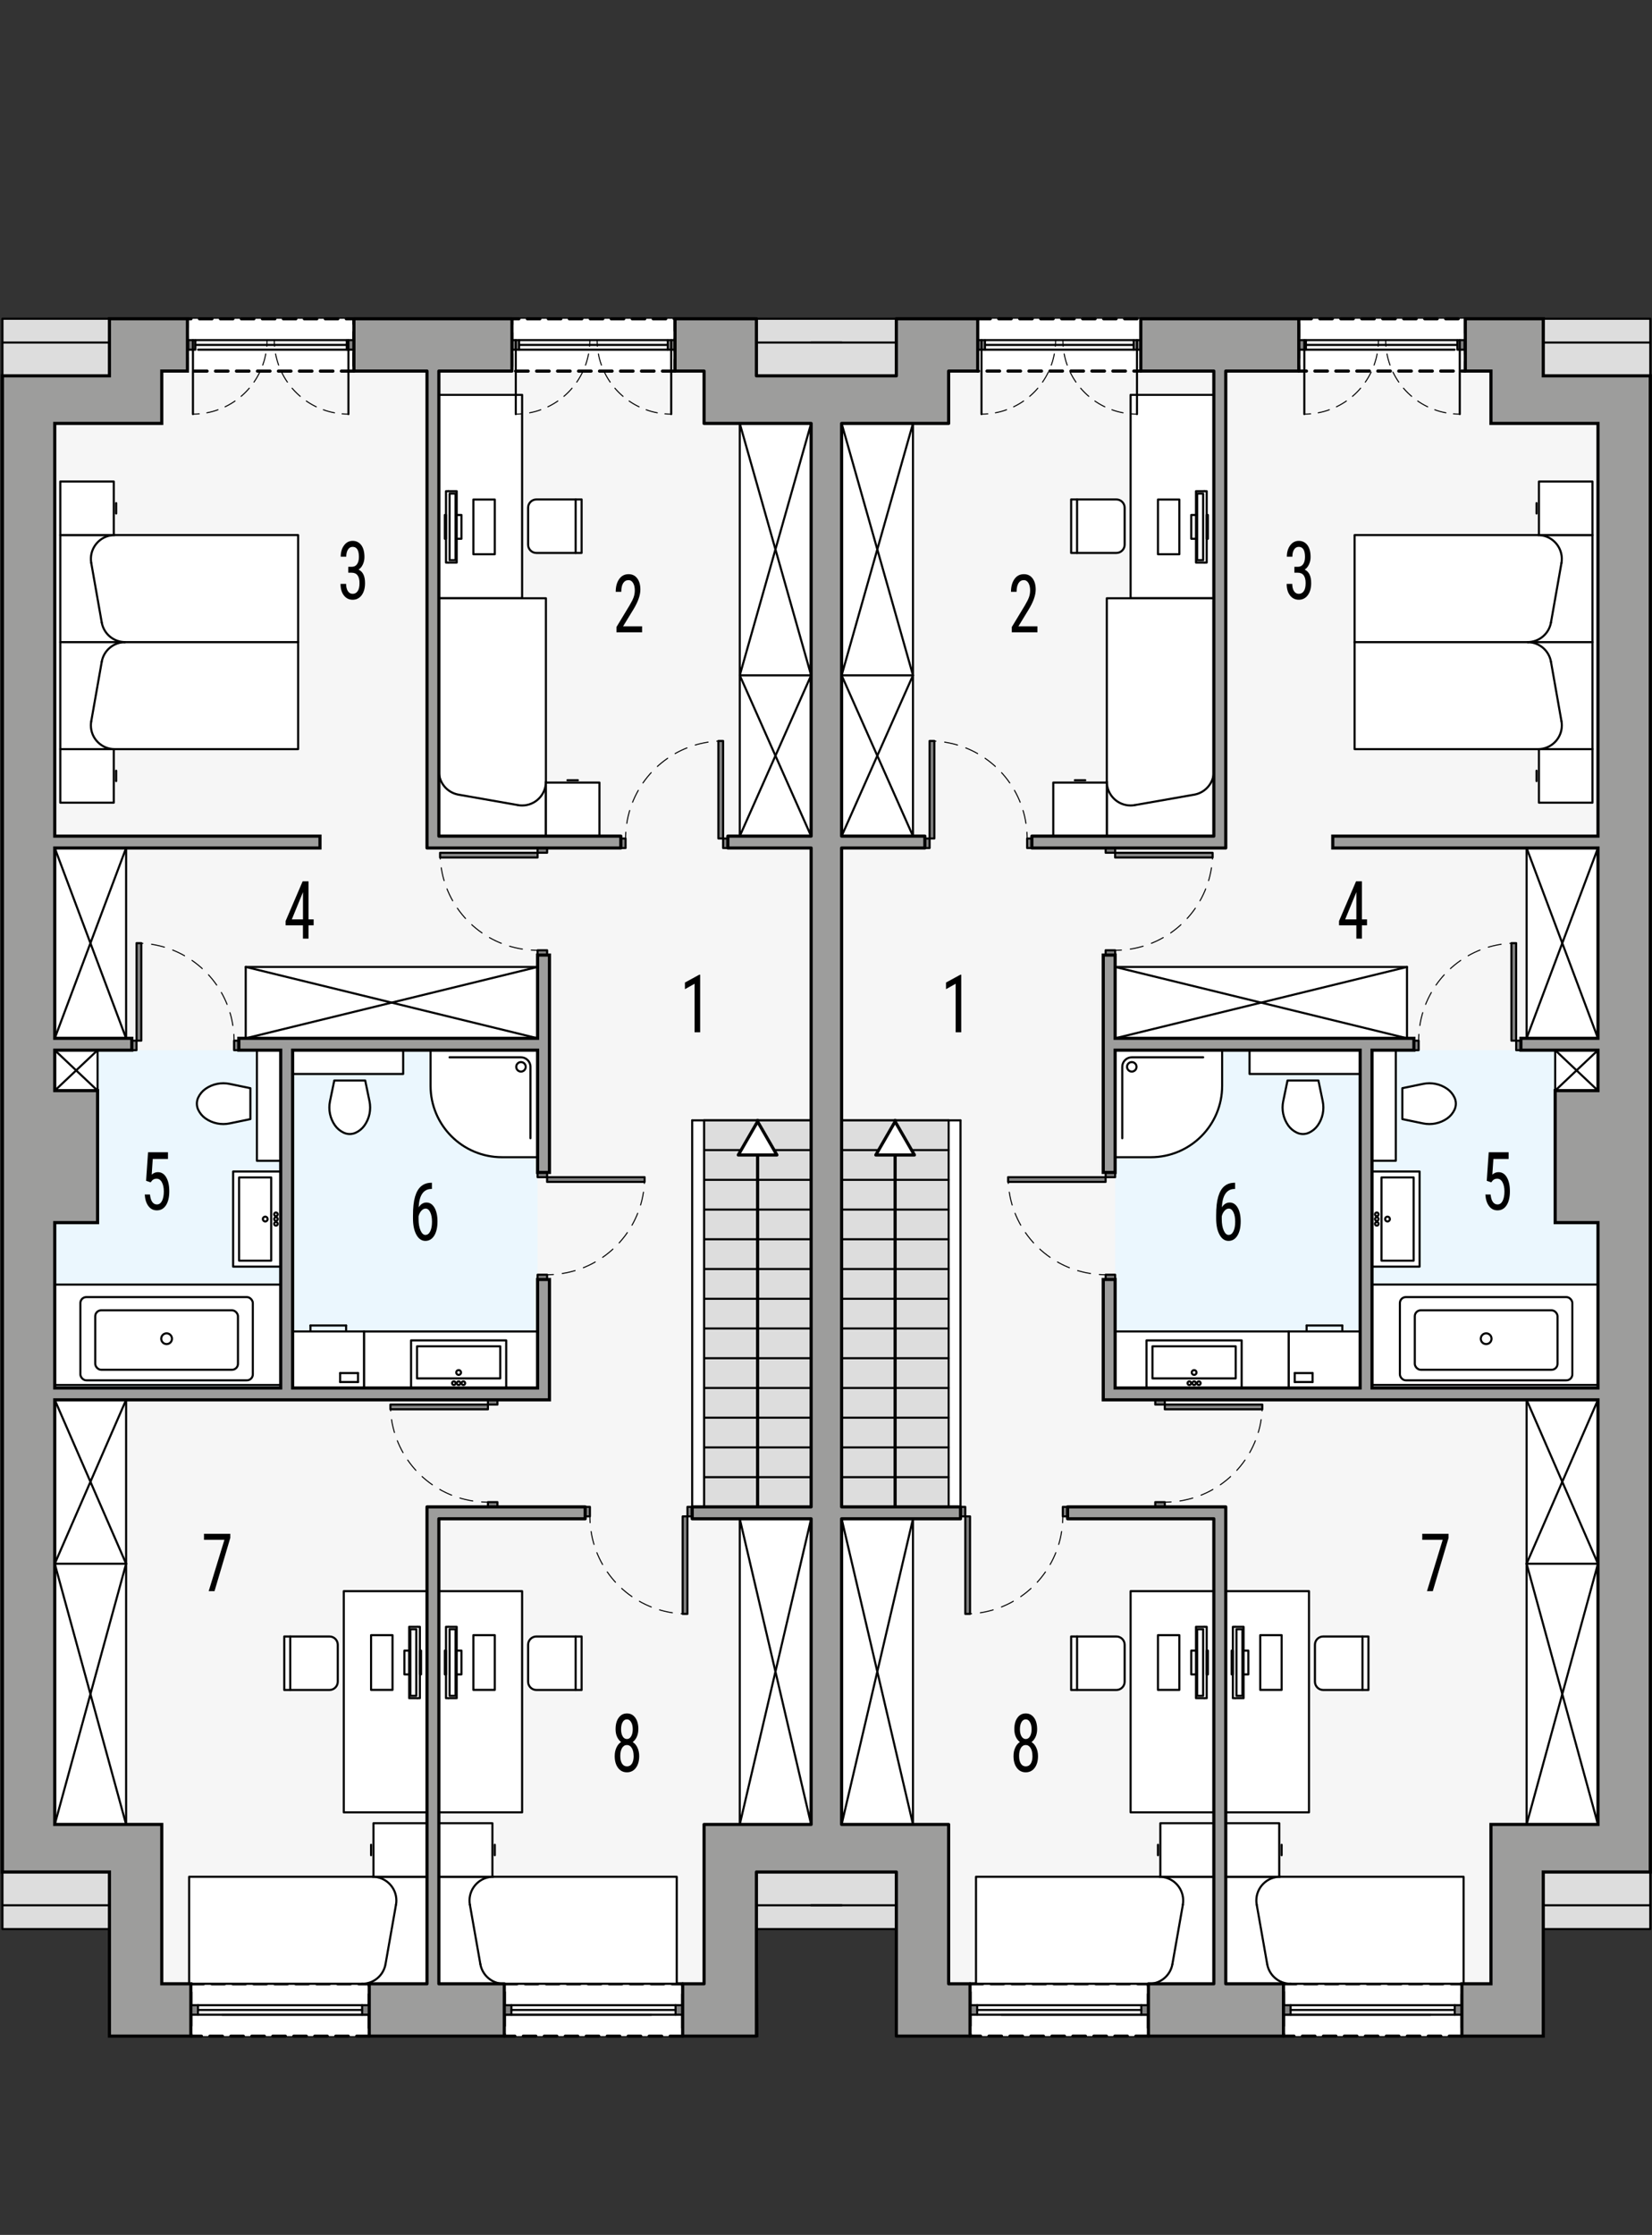 <?xml version="1.0" encoding="UTF-8"?><svg id="a" xmlns="http://www.w3.org/2000/svg" viewBox="0 0 393.77 532.67"><rect x="0" y="0" width="393.77" height="532.67" fill="#333333" stroke="none"/><polygon points="200.61 75.97 193.34 75.97 .58 75.97 .58 459.78 193.34 459.78 200.61 459.78 393.36 459.78 393.36 75.97 200.61 75.97" style="fill:#ddd; stroke:#000; stroke-linecap:round; stroke-linejoin:round; stroke-width:.5px;"/><polygon points="367.79 90.14 367.92 76.54 214.56 75.97 214.65 89.58 197.97 89.66 180.3 89.58 180.38 75.97 26.96 75.97 27.09 89.58 1.58 89.58 1.58 446.18 27.09 446.18 27.09 485.29 180.52 485.29 180.3 446.18 194.34 446.18 201.61 446.18 214.65 446.18 214.43 485.29 367.85 485.29 367.85 446.18 393.36 446.18 393.36 89.58 367.79 90.14" style="fill:#f6f6f6; stroke:#000; stroke-miterlimit:10; stroke-width:.5px;"/><rect x="13.05" y="250.3" width="115.09" height="80.5" transform="translate(141.19 581.11) rotate(-180)" style="fill:#ebf7fe; stroke-width:0px;"/><rect x="167.82" y="267.03" width="25.51" height="92.13" transform="translate(361.16 626.18) rotate(-180)" style="fill:#ddd; stroke:#000; stroke-linecap:round; stroke-linejoin:round; stroke-width:.5px;"/><rect x="122.03" y="75.97" width="38.87" height="12.47" transform="translate(282.93 164.42) rotate(-180)" style="fill:#fff; stroke:#000; stroke-dasharray:0 0 3 2; stroke-linecap:round; stroke-linejoin:round; stroke-width:.75px;"/><rect x="44.68" y="75.97" width="39.68" height="12.47" transform="translate(129.04 164.42) rotate(-180)" style="fill:#fff; stroke:#000; stroke-dasharray:0 0 3 2; stroke-linecap:round; stroke-linejoin:round; stroke-width:.75px;"/><rect x="45.49" y="472.82" width="42.52" height="12.47" transform="translate(133.51 958.12) rotate(-180)" style="fill:#fff; stroke:#000; stroke-dasharray:0 0 3 2; stroke-linecap:round; stroke-linejoin:round; stroke-width:.75px;"/><rect x="120.2" y="472.82" width="42.52" height="12.47" transform="translate(282.93 958.12) rotate(-180)" style="fill:#fff; stroke:#000; stroke-dasharray:0 0 3 2; stroke-linecap:round; stroke-linejoin:round; stroke-width:.75px;"/><rect x="86.75" y="317.34" width="41.39" height="13.46" transform="translate(214.89 648.15) rotate(-180)" style="fill:#fff; stroke:#000; stroke-linecap:round; stroke-linejoin:round; stroke-width:.5px;"/><rect x="164.99" y="267.03" width="2.83" height="92.13" transform="translate(332.81 626.18) rotate(-180)" style="fill:#fff; stroke-width:0px;"/><rect x="69.75" y="250.3" width="26.36" height="5.67" transform="translate(165.85 506.27) rotate(-180)" style="fill:#fff; stroke:#000; stroke-linecap:round; stroke-linejoin:round; stroke-width:.5px;"/><rect x="61.24" y="250.3" width="5.67" height="26.36" transform="translate(128.15 526.97) rotate(-180)" style="fill:#fff; stroke:#000; stroke-linecap:round; stroke-linejoin:round; stroke-width:.5px;"/><rect x="13.05" y="306.16" width="53.86" height="23.93" transform="translate(79.96 636.26) rotate(-180)" style="fill:#fff; stroke:#000; stroke-linecap:round; stroke-linejoin:round; stroke-width:.5px;"/><rect x="13.05" y="250.3" width="10.2" height="9.64" transform="translate(36.31 510.24) rotate(-180)" style="fill:#fff; stroke:#000; stroke-linecap:round; stroke-linejoin:round; stroke-width:.5px;"/><rect x="58.57" y="230.46" width="69.57" height="17.01" transform="translate(186.71 477.93) rotate(-180)" style="fill:#fff; stroke:#000; stroke-linecap:round; stroke-linejoin:round; stroke-width:.5px;"/><rect x="13.05" y="202.11" width="17.01" height="45.35" transform="translate(43.11 449.58) rotate(-180)" style="fill:#fff; stroke:#000; stroke-linecap:round; stroke-linejoin:round; stroke-width:.5px;"/><rect x="19.16" y="309.15" width="41.1" height="19.84" rx="1.42" ry="1.42" style="fill:#fff; stroke:#000; stroke-linecap:round; stroke-linejoin:round; stroke-width:.5px;"/><rect x="22.7" y="312.3" width="34.02" height="14.17" rx="1.42" ry="1.42" style="fill:none; stroke:#000; stroke-linecap:round; stroke-linejoin:round; stroke-width:.5px;"/><path d="M40.99,319.07c0-.7-.57-1.28-1.28-1.28s-1.28.57-1.28,1.28c0,.7.57,1.28,1.28,1.28s1.28-.57,1.28-1.28h0Z" style="fill:none; stroke:#000; stroke-linecap:round; stroke-linejoin:round; stroke-width:.5px;"/><rect x="104.61" y="379.24" width="19.84" height="52.72" style="fill:#fff; stroke:#000; stroke-linecap:round; stroke-linejoin:round; stroke-width:.5px;"/><rect x="81.94" y="379.24" width="19.84" height="52.72" style="fill:#fff; stroke:#000; stroke-linecap:round; stroke-linejoin:round; stroke-width:.5px;"/><rect x="104.61" y="94.11" width="19.84" height="48.47" style="fill:#fff; stroke:#000; stroke-linecap:round; stroke-linejoin:round; stroke-width:.5px;"/><polyline points="71.06 153.04 71.06 178.55 14.37 178.55 14.37 153.04 71.06 153.04" style="fill:#fff; stroke:#000; stroke-linecap:round; stroke-linejoin:round; stroke-width:.5px;"/><line x1="24.25" y1="157.73" x2="21.75" y2="171.9" style="fill:#fff; stroke:#000; stroke-linecap:round; stroke-linejoin:round; stroke-width:.5px;"/><path d="M24.25,157.73c.48-2.71,2.83-4.68,5.58-4.68" style="fill:#fff; stroke:#000; stroke-linecap:round; stroke-linejoin:round; stroke-width:.5px;"/><path d="M27.33,178.55c-3.13,0-5.67-2.54-5.67-5.67,0-.33.03-.66.09-.98" style="fill:#fff; stroke:#000; stroke-linecap:round; stroke-linejoin:round; stroke-width:.5px;"/><line x1="27.69" y1="186.17" x2="27.69" y2="183.69" style="fill:#fff; stroke:#000; stroke-linecap:round; stroke-linejoin:round; stroke-width:.5px;"/><polyline points="27.12 178.55 14.37 178.55 14.37 191.31 27.12 191.31 27.12 178.55" style="fill:#fff; stroke:#000; stroke-linecap:round; stroke-linejoin:round; stroke-width:.5px;"/><polyline points="71.06 153.04 71.06 127.53 14.37 127.53 14.37 153.04 71.06 153.04" style="fill:#fff; stroke:#000; stroke-linecap:round; stroke-linejoin:round; stroke-width:.5px;"/><line x1="24.25" y1="148.36" x2="21.75" y2="134.18" style="fill:#fff; stroke:#000; stroke-linecap:round; stroke-linejoin:round; stroke-width:.5px;"/><path d="M24.25,148.36c.48,2.71,2.83,4.68,5.58,4.68" style="fill:#fff; stroke:#000; stroke-linecap:round; stroke-linejoin:round; stroke-width:.5px;"/><path d="M27.33,127.53c-.33,0-.66.03-.98.09-3.08.54-5.14,3.48-4.6,6.57" style="fill:#fff; stroke:#000; stroke-linecap:round; stroke-linejoin:round; stroke-width:.5px;"/><line x1="27.69" y1="119.91" x2="27.69" y2="122.39" style="fill:#fff; stroke:#000; stroke-linecap:round; stroke-linejoin:round; stroke-width:.5px;"/><polyline points="27.12 127.53 14.37 127.53 14.37 114.77 27.12 114.77 27.12 127.53" style="fill:#fff; stroke:#000; stroke-linecap:round; stroke-linejoin:round; stroke-width:.5px;"/><path d="M128.14,250.3v25.51h-8.5c-9.39,0-17.01-7.61-17.01-17.01v-8.5h25.51Z" style="fill:#fff; stroke:#000; stroke-linecap:round; stroke-linejoin:round; stroke-width:.5px;"/><path d="M126.44,271.29v-17.02c0-1.25-1.02-2.27-2.27-2.27h-17.02" style="fill:#fff; stroke:#000; stroke-linecap:round; stroke-linejoin:round; stroke-width:.5px;"/><path d="M125.31,254.27c0-.63-.51-1.13-1.13-1.13s-1.13.51-1.13,1.13c0,.63.51,1.13,1.13,1.13s1.13-.51,1.13-1.13h0Z" style="fill:#fff; stroke:#000; stroke-linecap:round; stroke-linejoin:round; stroke-width:.5px;"/><path d="M87.05,257.53l1.02,4.93c.42,2.01-.01,4.1-1.19,5.78-.53.75-1.25,1.34-2.08,1.73-.91.42-1.96.42-2.87,0-.83-.39-1.55-.98-2.08-1.73-1.18-1.68-1.61-3.77-1.19-5.78l1.02-4.93h7.37" style="fill:#fff; stroke:#000; stroke-linecap:round; stroke-linejoin:round; stroke-width:.5px;"/><polyline points="120.66 330.81 120.66 319.47 97.98 319.47 97.98 330.81 120.66 330.81" style="fill:#fff; stroke:#000; stroke-linecap:round; stroke-linejoin:round; stroke-width:.5px;"/><rect x="99.4" y="320.88" width="19.84" height="7.65" style="fill:#fff; stroke:#000; stroke-linecap:round; stroke-linejoin:round; stroke-width:.5px;"/><path d="M109.89,327.12c0-.31-.25-.57-.57-.57s-.57.25-.57.57c0,.31.25.57.57.57s.57-.25.57-.57h0Z" style="fill:#fff; stroke:#000; stroke-linecap:round; stroke-linejoin:round; stroke-width:.5px;"/><path d="M109.75,329.67c0-.23-.19-.43-.43-.43s-.43.19-.43.43c0,.23.19.43.43.43s.43-.19.43-.43h0Z" style="fill:#fff; stroke:#000; stroke-linecap:round; stroke-linejoin:round; stroke-width:.5px;"/><path d="M108.61,329.67c0-.23-.19-.43-.43-.43s-.43.19-.43.43c0,.23.19.43.43.43s.43-.19.43-.43h0Z" style="fill:#fff; stroke:#000; stroke-linecap:round; stroke-linejoin:round; stroke-width:.5px;"/><path d="M110.88,329.67c0-.23-.19-.43-.43-.43s-.43.19-.43.43c0,.23.19.43.43.43s.43-.19.43-.43h0Z" style="fill:#fff; stroke:#000; stroke-linecap:round; stroke-linejoin:round; stroke-width:.5px;"/><line x1="74" y1="315.92" x2="82.5" y2="315.92" style="fill:#fff; stroke:#000; stroke-linecap:round; stroke-linejoin:round; stroke-width:.5px;"/><line x1="74" y1="317.34" x2="74" y2="315.92" style="fill:#fff; stroke:#000; stroke-linecap:round; stroke-linejoin:round; stroke-width:.5px;"/><line x1="82.5" y1="315.92" x2="82.5" y2="317.34" style="fill:#fff; stroke:#000; stroke-linecap:round; stroke-linejoin:round; stroke-width:.5px;"/><rect x="69.75" y="317.34" width="17.01" height="13.46" style="fill:#fff; stroke:#000; stroke-linecap:round; stroke-linejoin:round; stroke-width:.5px;"/><line x1="81.08" y1="327.26" x2="85.34" y2="327.26" style="fill:#fff; stroke:#000; stroke-linecap:round; stroke-linejoin:round; stroke-width:.5px;"/><line x1="81.08" y1="329.39" x2="81.08" y2="327.26" style="fill:#fff; stroke:#000; stroke-linecap:round; stroke-linejoin:round; stroke-width:.5px;"/><line x1="85.34" y1="327.26" x2="85.34" y2="329.39" style="fill:#fff; stroke:#000; stroke-linecap:round; stroke-linejoin:round; stroke-width:.5px;"/><line x1="85.34" y1="329.39" x2="81.08" y2="329.39" style="fill:#fff; stroke:#000; stroke-linecap:round; stroke-linejoin:round; stroke-width:.5px;"/><path d="M138.63,402.79h-10.77c-1.1,0-1.98-.89-1.98-1.98v-8.79c0-1.1.89-1.98,1.98-1.98h10.77v12.76" style="fill:#fff; stroke:#000; stroke-linecap:round; stroke-linejoin:round; stroke-width:.5px;"/><line x1="137.21" y1="402.79" x2="137.21" y2="390.03" style="fill:#fff; stroke:#000; stroke-linecap:round; stroke-linejoin:round; stroke-width:.5px;"/><line x1="106.88" y1="404.75" x2="106.88" y2="387.74" style="fill:#fff; stroke:#000; stroke-linecap:round; stroke-linejoin:round; stroke-width:.5px;"/><rect x="106.31" y="387.74" width="2.55" height="17.01" style="fill:#fff; stroke:#000; stroke-linecap:round; stroke-linejoin:round; stroke-width:.5px;"/><rect x="107.16" y="388.31" width="1.42" height="15.87" style="fill:#fff; stroke:#000; stroke-linecap:round; stroke-linejoin:round; stroke-width:.5px;"/><rect x="108.86" y="393.41" width="1.13" height="5.67" style="fill:#fff; stroke:#000; stroke-linecap:round; stroke-linejoin:round; stroke-width:.5px;"/><polyline points="112.83 389.73 112.83 402.77 117.94 402.77 117.94 389.73 112.83 389.73" style="fill:#fff; stroke:#000; stroke-linecap:round; stroke-linejoin:round; stroke-width:.5px;"/><rect x="106.03" y="393.41" width=".28" height="5.67" style="fill:#fff; stroke:#000; stroke-linecap:round; stroke-linejoin:round; stroke-width:.5px;"/><path d="M67.76,402.79h10.77c1.1,0,1.98-.89,1.98-1.98v-8.79c0-1.1-.89-1.98-1.98-1.98h-10.77s0,12.76,0,12.76" style="fill:#fff; stroke:#000; stroke-linecap:round; stroke-linejoin:round; stroke-width:.5px;"/><line x1="69.18" y1="402.79" x2="69.18" y2="390.03" style="fill:#fff; stroke:#000; stroke-linecap:round; stroke-linejoin:round; stroke-width:.5px;"/><line x1="99.51" y1="404.75" x2="99.51" y2="387.74" style="fill:#fff; stroke:#000; stroke-linecap:round; stroke-linejoin:round; stroke-width:.5px;"/><rect x="97.53" y="387.74" width="2.55" height="17.01" style="fill:#fff; stroke:#000; stroke-linecap:round; stroke-linejoin:round; stroke-width:.5px;"/><rect x="97.81" y="388.31" width="1.42" height="15.87" style="fill:#fff; stroke:#000; stroke-linecap:round; stroke-linejoin:round; stroke-width:.5px;"/><rect x="96.39" y="393.41" width="1.13" height="5.67" style="fill:#fff; stroke:#000; stroke-linecap:round; stroke-linejoin:round; stroke-width:.5px;"/><polyline points="93.56 389.73 93.56 402.77 88.45 402.77 88.45 389.73 93.56 389.73" style="fill:#fff; stroke:#000; stroke-linecap:round; stroke-linejoin:round; stroke-width:.5px;"/><rect x="100.08" y="393.41" width=".28" height="5.67" style="fill:#fff; stroke:#000; stroke-linecap:round; stroke-linejoin:round; stroke-width:.5px;"/><path d="M138.63,119.04h-10.77c-1.1,0-1.98.89-1.98,1.98v8.79c0,1.1.89,1.98,1.98,1.98h10.77s0-12.76,0-12.76" style="fill:#fff; stroke:#000; stroke-linecap:round; stroke-linejoin:round; stroke-width:.5px;"/><line x1="137.21" y1="119.04" x2="137.21" y2="131.8" style="fill:#fff; stroke:#000; stroke-linecap:round; stroke-linejoin:round; stroke-width:.5px;"/><line x1="106.88" y1="117.07" x2="106.88" y2="134.08" style="fill:#fff; stroke:#000; stroke-linecap:round; stroke-linejoin:round; stroke-width:.5px;"/><rect x="106.31" y="117.07" width="2.55" height="17.01" style="fill:#fff; stroke:#000; stroke-linecap:round; stroke-linejoin:round; stroke-width:.5px;"/><rect x="107.16" y="117.64" width="1.42" height="15.87" style="fill:#fff; stroke:#000; stroke-linecap:round; stroke-linejoin:round; stroke-width:.5px;"/><rect x="108.86" y="122.74" width="1.13" height="5.67" style="fill:#fff; stroke:#000; stroke-linecap:round; stroke-linejoin:round; stroke-width:.5px;"/><polyline points="112.83 132.1 112.83 119.06 117.94 119.06 117.94 132.1 112.83 132.1" style="fill:#fff; stroke:#000; stroke-linecap:round; stroke-linejoin:round; stroke-width:.5px;"/><rect x="106.03" y="122.74" width=".28" height="5.67" style="fill:#fff; stroke:#000; stroke-linecap:round; stroke-linejoin:round; stroke-width:.5px;"/><polyline points="104.61 142.59 130.12 142.59 130.12 199.28 104.61 199.28 104.61 142.59" style="fill:#fff; stroke:#000; stroke-linecap:round; stroke-linejoin:round; stroke-width:.5px;"/><line x1="109.3" y1="189.4" x2="123.47" y2="191.89" style="fill:#fff; stroke:#000; stroke-linecap:round; stroke-linejoin:round; stroke-width:.5px;"/><path d="M109.3,189.4c-2.71-.48-4.68-2.83-4.68-5.58" style="fill:#fff; stroke:#000; stroke-linecap:round; stroke-linejoin:round; stroke-width:.5px;"/><path d="M130.12,186.31c0,3.13-2.54,5.67-5.67,5.67-.33,0-.66-.03-.98-.09" style="fill:#fff; stroke:#000; stroke-linecap:round; stroke-linejoin:round; stroke-width:.5px;"/><line x1="137.74" y1="185.96" x2="135.26" y2="185.96" style="fill:#fff; stroke:#000; stroke-linecap:round; stroke-linejoin:round; stroke-width:.5px;"/><polyline points="130.12 186.52 130.12 199.28 142.88 199.28 142.88 186.52 130.12 186.52" style="fill:#fff; stroke:#000; stroke-linecap:round; stroke-linejoin:round; stroke-width:.5px;"/><path d="M163.86,384.66c-.5,0-1-.02-1.5-.05" style="fill:none; stroke:#000; stroke-linecap:round; stroke-linejoin:round; stroke-width:.25px;"/><path d="M160.27,384.39c-10.31-1.6-18.39-9.97-19.52-20.43" style="fill:none; stroke:#000; stroke-dasharray:0 0 3.14 2.09; stroke-linecap:round; stroke-linejoin:round; stroke-width:.25px;"/><path d="M140.66,362.92c-.03-.5-.05-1-.05-1.5" style="fill:none; stroke:#000; stroke-linecap:round; stroke-linejoin:round; stroke-width:.25px;"/><rect x="163.86" y="359.15" width="1.13" height="2.27" style="fill:#848484; stroke:#000; stroke-linecap:round; stroke-linejoin:round; stroke-width:.5px;"/><rect x="139.48" y="359.15" width="1.13" height="2.27" style="fill:#848484; stroke:#000; stroke-linecap:round; stroke-linejoin:round; stroke-width:.5px;"/><rect x="162.72" y="361.42" width="1.13" height="23.24" style="fill:#848484; stroke:#000; stroke-linecap:round; stroke-linejoin:round; stroke-width:.5px;"/><path d="M93.06,334.77c0,.5.02,1,.05,1.5" style="fill:none; stroke:#000; stroke-linecap:round; stroke-linejoin:round; stroke-width:.25px;"/><path d="M93.33,338.36c1.6,10.31,9.97,18.39,20.42,19.52" style="fill:none; stroke:#000; stroke-dasharray:0 0 3.14 2.09; stroke-linecap:round; stroke-linejoin:round; stroke-width:.25px;"/><path d="M114.8,357.97c.5.03,1,.05,1.5.05" style="fill:none; stroke:#000; stroke-linecap:round; stroke-linejoin:round; stroke-width:.25px;"/><rect x="116.3" y="333.64" width="2.27" height="1.13" style="fill:#848484; stroke:#000; stroke-linecap:round; stroke-linejoin:round; stroke-width:.5px;"/><rect x="116.3" y="358.02" width="2.27" height="1.13" style="fill:#848484; stroke:#000; stroke-linecap:round; stroke-linejoin:round; stroke-width:.5px;"/><rect x="93.06" y="334.77" width="23.24" height="1.13" style="fill:#848484; stroke:#000; stroke-linecap:round; stroke-linejoin:round; stroke-width:.5px;"/><path d="M104.9,203.25c0,.5.02,1,.05,1.5" style="fill:none; stroke:#000; stroke-linecap:round; stroke-linejoin:round; stroke-width:.25px;"/><path d="M105.17,206.83c1.59,10.31,9.97,18.39,20.42,19.52" style="fill:none; stroke:#000; stroke-dasharray:0 0 3.14 2.09; stroke-linecap:round; stroke-linejoin:round; stroke-width:.25px;"/><path d="M126.64,226.44c.5.03,1,.05,1.5.05" style="fill:none; stroke:#000; stroke-linecap:round; stroke-linejoin:round; stroke-width:.25px;"/><rect x="128.14" y="202.11" width="2.27" height="1.13" style="fill:#848484; stroke:#000; stroke-linecap:round; stroke-linejoin:round; stroke-width:.5px;"/><rect x="128.14" y="226.49" width="2.27" height="1.13" style="fill:#848484; stroke:#000; stroke-linecap:round; stroke-linejoin:round; stroke-width:.5px;"/><rect x="104.9" y="203.25" width="23.24" height="1.13" style="fill:#848484; stroke:#000; stroke-linecap:round; stroke-linejoin:round; stroke-width:.5px;"/><path d="M153.65,280.57c0,.5-.02,1-.05,1.5" style="fill:none; stroke:#000; stroke-linecap:round; stroke-linejoin:round; stroke-width:.25px;"/><path d="M153.38,284.15c-1.6,10.31-9.97,18.39-20.42,19.52" style="fill:none; stroke:#000; stroke-dasharray:0 0 3.14 2.09; stroke-linecap:round; stroke-linejoin:round; stroke-width:.25px;"/><path d="M131.91,303.77c-.5.03-1,.05-1.5.05" style="fill:none; stroke:#000; stroke-linecap:round; stroke-linejoin:round; stroke-width:.25px;"/><rect x="128.14" y="279.44" width="2.27" height="1.13" style="fill:#848484; stroke:#000; stroke-linecap:round; stroke-linejoin:round; stroke-width:.5px;"/><rect x="128.14" y="303.82" width="2.27" height="1.13" style="fill:#848484; stroke:#000; stroke-linecap:round; stroke-linejoin:round; stroke-width:.5px;"/><rect x="130.41" y="280.57" width="23.24" height="1.13" style="fill:#848484; stroke:#000; stroke-linecap:round; stroke-linejoin:round; stroke-width:.5px;"/><path d="M172.36,176.6c-.5,0-1,.02-1.5.05" style="fill:none; stroke:#000; stroke-linecap:round; stroke-linejoin:round; stroke-width:.25px;"/><path d="M168.78,176.88c-10.31,1.59-18.39,9.97-19.52,20.42" style="fill:none; stroke:#000; stroke-dasharray:0 0 3.14 2.09; stroke-linecap:round; stroke-linejoin:round; stroke-width:.25px;"/><path d="M149.16,198.35c-.03.5-.05,1-.05,1.5" style="fill:none; stroke:#000; stroke-linecap:round; stroke-linejoin:round; stroke-width:.25px;"/><rect x="172.36" y="199.85" width="1.13" height="2.27" style="fill:#848484; stroke:#000; stroke-linecap:round; stroke-linejoin:round; stroke-width:.5px;"/><rect x="147.98" y="199.85" width="1.13" height="2.27" style="fill:#848484; stroke:#000; stroke-linecap:round; stroke-linejoin:round; stroke-width:.5px;"/><rect x="171.23" y="176.6" width="1.13" height="23.24" style="fill:#848484; stroke:#000; stroke-linecap:round; stroke-linejoin:round; stroke-width:.5px;"/><path d="M59.68,259.36l-4.93-1.02c-2.01-.42-4.1.01-5.78,1.19-.75.53-1.34,1.25-1.73,2.08-.42.91-.42,1.96,0,2.87.39.83.98,1.55,1.73,2.08,1.68,1.18,3.77,1.61,5.78,1.19l4.93-1.02v-7.37" style="fill:#fff; stroke:#000; stroke-linecap:round; stroke-linejoin:round; stroke-width:.5px;"/><polyline points="66.91 279.22 55.57 279.22 55.57 301.89 66.91 301.89 66.91 279.22" style="fill:#fff; stroke:#000; stroke-linecap:round; stroke-linejoin:round; stroke-width:.5px;"/><rect x="56.99" y="280.63" width="7.65" height="19.84" style="fill:#fff; stroke:#000; stroke-linecap:round; stroke-linejoin:round; stroke-width:.5px;"/><path d="M63.79,290.55c0-.31-.25-.57-.57-.57s-.57.25-.57.57c0,.31.25.57.57.57s.57-.25.57-.57h0Z" style="fill:#fff; stroke:#000; stroke-linecap:round; stroke-linejoin:round; stroke-width:.5px;"/><path d="M66.2,290.55c0-.23-.19-.43-.43-.43s-.43.19-.43.43c0,.23.19.43.43.43s.43-.19.43-.43h0Z" style="fill:#fff; stroke:#000; stroke-linecap:round; stroke-linejoin:round; stroke-width:.5px;"/><path d="M66.2,291.69c0-.23-.19-.43-.43-.43s-.43.19-.43.43c0,.23.19.43.43.43s.43-.19.43-.43h0Z" style="fill:#fff; stroke:#000; stroke-linecap:round; stroke-linejoin:round; stroke-width:.5px;"/><path d="M66.2,289.42c0-.23-.19-.43-.43-.43s-.43.19-.43.43c0,.23.19.43.43.43s.43-.19.43-.43h0Z" style="fill:#fff; stroke:#000; stroke-linecap:round; stroke-linejoin:round; stroke-width:.5px;"/><path d="M32.55,224.79c.5,0,1,.02,1.5.05" style="fill:none; stroke:#000; stroke-linecap:round; stroke-linejoin:round; stroke-width:.25px;"/><path d="M36.13,225.06c10.31,1.59,18.39,9.97,19.52,20.42" style="fill:none; stroke:#000; stroke-dasharray:0 0 3.14 2.09; stroke-linecap:round; stroke-linejoin:round; stroke-width:.25px;"/><path d="M55.74,246.53c.03.5.05,1,.05,1.5" style="fill:none; stroke:#000; stroke-linecap:round; stroke-linejoin:round; stroke-width:.25px;"/><rect x="31.41" y="248.03" width="1.13" height="2.27" style="fill:#848484; stroke:#000; stroke-linecap:round; stroke-linejoin:round; stroke-width:.5px;"/><rect x="55.79" y="248.03" width="1.13" height="2.27" style="fill:#848484; stroke:#000; stroke-linecap:round; stroke-linejoin:round; stroke-width:.5px;"/><rect x="32.55" y="224.79" width="1.13" height="23.24" style="fill:#848484; stroke:#000; stroke-linecap:round; stroke-linejoin:round; stroke-width:.5px;"/><polyline points="120.2 477.92 120.2 480.19 121.9 480.19 121.9 477.92 120.2 477.92" style="fill:#848484; stroke:#000; stroke-linecap:round; stroke-linejoin:round; stroke-width:.5px;"/><polyline points="161.02 477.92 161.02 480.19 162.72 480.19 162.72 477.92 161.02 477.92" style="fill:#848484; stroke:#000; stroke-linecap:round; stroke-linejoin:round; stroke-width:.5px;"/><line x1="121.9" y1="477.92" x2="161.02" y2="477.92" style="fill:#fff; stroke:#000; stroke-linecap:round; stroke-linejoin:round; stroke-width:.5px;"/><line x1="121.9" y1="479.06" x2="161.02" y2="479.06" style="fill:#fff; stroke:#000; stroke-linecap:round; stroke-linejoin:round; stroke-width:.5px;"/><line x1="121.9" y1="480.19" x2="161.02" y2="480.19" style="fill:#fff; stroke:#000; stroke-linecap:round; stroke-linejoin:round; stroke-width:.5px;"/><polyline points="45.08 472.82 45.08 447.31 101.78 447.31 101.78 472.82 45.08 472.82" style="fill:#fff; stroke:#000; stroke-linecap:round; stroke-linejoin:round; stroke-width:.5px;"/><line x1="91.89" y1="468.14" x2="94.39" y2="453.96" style="fill:#fff; stroke:#000; stroke-linecap:round; stroke-linejoin:round; stroke-width:.5px;"/><path d="M91.89,468.14c-.48,2.71-2.83,4.68-5.58,4.68" style="fill:#fff; stroke:#000; stroke-linecap:round; stroke-linejoin:round; stroke-width:.5px;"/><path d="M88.81,447.31c3.13,0,5.67,2.54,5.67,5.67,0,.33-.03.66-.09.98" style="fill:#fff; stroke:#000; stroke-linecap:round; stroke-linejoin:round; stroke-width:.5px;"/><line x1="88.45" y1="439.69" x2="88.45" y2="442.17" style="fill:#fff; stroke:#000; stroke-linecap:round; stroke-linejoin:round; stroke-width:.5px;"/><polyline points="89.02 447.31 101.78 447.31 101.78 434.55 89.02 434.55 89.02 447.31" style="fill:#fff; stroke:#000; stroke-linecap:round; stroke-linejoin:round; stroke-width:.5px;"/><polyline points="161.31 472.82 161.31 447.31 104.61 447.31 104.61 472.82 161.31 472.82" style="fill:#fff; stroke:#000; stroke-linecap:round; stroke-linejoin:round; stroke-width:.5px;"/><line x1="114.5" y1="468.14" x2="112" y2="453.96" style="fill:#fff; stroke:#000; stroke-linecap:round; stroke-linejoin:round; stroke-width:.5px;"/><path d="M114.5,468.14c.48,2.71,2.83,4.68,5.58,4.68" style="fill:#fff; stroke:#000; stroke-linecap:round; stroke-linejoin:round; stroke-width:.5px;"/><path d="M117.58,447.31c-.33,0-.66.03-.98.09-3.08.54-5.14,3.48-4.6,6.57" style="fill:#fff; stroke:#000; stroke-linecap:round; stroke-linejoin:round; stroke-width:.5px;"/><line x1="117.94" y1="439.69" x2="117.94" y2="442.17" style="fill:#fff; stroke:#000; stroke-linecap:round; stroke-linejoin:round; stroke-width:.5px;"/><polyline points="117.37 447.31 104.61 447.31 104.61 434.55 117.37 434.55 117.37 447.31" style="fill:#fff; stroke:#000; stroke-linecap:round; stroke-linejoin:round; stroke-width:.5px;"/><polyline points="88.01 477.92 88.01 480.19 86.31 480.19 86.31 477.92 88.01 477.92" style="fill:#848484; stroke:#000; stroke-linecap:round; stroke-linejoin:round; stroke-width:.5px;"/><polyline points="47.19 477.92 47.19 480.19 45.49 480.19 45.49 477.92 47.19 477.92" style="fill:#848484; stroke:#000; stroke-linecap:round; stroke-linejoin:round; stroke-width:.5px;"/><line x1="86.31" y1="477.92" x2="47.19" y2="477.92" style="fill:#fff; stroke:#000; stroke-linecap:round; stroke-linejoin:round; stroke-width:.5px;"/><line x1="86.31" y1="479.06" x2="47.19" y2="479.06" style="fill:#fff; stroke:#000; stroke-linecap:round; stroke-linejoin:round; stroke-width:.5px;"/><line x1="86.31" y1="480.19" x2="47.19" y2="480.19" style="fill:#fff; stroke:#000; stroke-linecap:round; stroke-linejoin:round; stroke-width:.5px;"/><polyline points="122.03 81.07 122.03 83.34 123.73 83.34 123.73 81.07 122.03 81.07" style="fill:#848484; stroke:#000; stroke-linecap:round; stroke-linejoin:round; stroke-width:.5px;"/><polyline points="159.16 81.07 159.16 83.34 160.86 83.34 160.86 81.07 159.16 81.07" style="fill:#848484; stroke:#000; stroke-linecap:round; stroke-linejoin:round; stroke-width:.5px;"/><line x1="123.73" y1="81.07" x2="159.16" y2="81.07" style="fill:#fff; stroke:#000; stroke-linecap:round; stroke-linejoin:round; stroke-width:.5px;"/><line x1="123.73" y1="82.21" x2="159.16" y2="82.21" style="fill:#fff; stroke:#000; stroke-linecap:round; stroke-linejoin:round; stroke-width:.5px;"/><line x1="123.73" y1="83.34" x2="159.16" y2="83.34" style="fill:#fff; stroke:#000; stroke-linecap:round; stroke-linejoin:round; stroke-width:.5px;"/><polyline points="84.36 81.07 84.36 83.34 82.66 83.34 82.66 81.07 84.36 81.07" style="fill:#848484; stroke:#000; stroke-linecap:round; stroke-linejoin:round; stroke-width:.5px;"/><polyline points="46.57 81.07 46.57 83.34 44.87 83.34 44.87 81.07 46.57 81.07" style="fill:#848484; stroke:#000; stroke-linecap:round; stroke-linejoin:round; stroke-width:.5px;"/><line x1="82.66" y1="81.07" x2="46.57" y2="81.07" style="fill:#fff; stroke:#000; stroke-linecap:round; stroke-linejoin:round; stroke-width:.5px;"/><line x1="82.66" y1="82.21" x2="46.57" y2="82.21" style="fill:#fff; stroke:#000; stroke-linecap:round; stroke-linejoin:round; stroke-width:.5px;"/><line x1="82.66" y1="83.34" x2="47.23" y2="83.34" style="fill:#fff; stroke:#000; stroke-linecap:round; stroke-linejoin:round; stroke-width:.5px;"/><line x1="122.94" y1="81.03" x2="122.94" y2="98.7" style="fill:#fff; stroke:#000; stroke-linecap:round; stroke-linejoin:round; stroke-width:.5px;"/><line x1="122.07" y1="81.03" x2="122.07" y2="81.03" style="fill:#fff; stroke:#000; stroke-linecap:round; stroke-linejoin:round; stroke-width:.5px;"/><path d="M122.94,98.7c.51,0,1.01-.02,1.5-.06" style="fill:none; stroke:#000; stroke-linecap:round; stroke-linejoin:round; stroke-width:.25px;"/><path d="M126.25,98.39c7.4-1.4,13.16-7.42,14.19-14.94" style="fill:none; stroke:#000; stroke-dasharray:0 0 2.75 1.83; stroke-linecap:round; stroke-linejoin:round; stroke-width:.25px;"/><path d="M140.54,82.53c.04-.49.06-.99.06-1.5" style="fill:none; stroke:#000; stroke-linecap:round; stroke-linejoin:round; stroke-width:.25px;"/><line x1="159.99" y1="81.03" x2="159.99" y2="98.7" style="fill:#fff; stroke:#000; stroke-linecap:round; stroke-linejoin:round; stroke-width:.5px;"/><line x1="160.85" y1="81.03" x2="160.85" y2="81.03" style="fill:#fff; stroke:#000; stroke-linecap:round; stroke-linejoin:round; stroke-width:.5px;"/><path d="M159.99,98.7c-.51,0-1.01-.02-1.5-.06" style="fill:none; stroke:#000; stroke-linecap:round; stroke-linejoin:round; stroke-width:.25px;"/><path d="M156.67,98.39c-7.4-1.4-13.16-7.42-14.19-14.94" style="fill:none; stroke:#000; stroke-dasharray:0 0 2.75 1.83; stroke-linecap:round; stroke-linejoin:round; stroke-width:.25px;"/><path d="M142.39,82.53c-.04-.49-.06-.99-.06-1.5" style="fill:none; stroke:#000; stroke-linecap:round; stroke-linejoin:round; stroke-width:.25px;"/><line x1="45.99" y1="81.03" x2="45.99" y2="98.7" style="fill:#fff; stroke:#000; stroke-linecap:round; stroke-linejoin:round; stroke-width:.5px;"/><path d="M45.99,98.7c.51,0,1.01-.02,1.5-.06" style="fill:none; stroke:#000; stroke-linecap:round; stroke-linejoin:round; stroke-width:.25px;"/><path d="M49.31,98.39c7.4-1.4,13.16-7.42,14.19-14.94" style="fill:none; stroke:#000; stroke-dasharray:0 0 2.75 1.83; stroke-linecap:round; stroke-linejoin:round; stroke-width:.25px;"/><path d="M63.59,82.53c.04-.49.06-.99.06-1.5" style="fill:none; stroke:#000; stroke-linecap:round; stroke-linejoin:round; stroke-width:.25px;"/><line x1="83.05" y1="81.03" x2="83.05" y2="98.7" style="fill:#fff; stroke:#000; stroke-linecap:round; stroke-linejoin:round; stroke-width:.5px;"/><path d="M83.05,98.7c-.51,0-1.01-.02-1.5-.06" style="fill:none; stroke:#000; stroke-linecap:round; stroke-linejoin:round; stroke-width:.25px;"/><path d="M79.73,98.39c-7.4-1.4-13.16-7.42-14.19-14.94" style="fill:none; stroke:#000; stroke-dasharray:0 0 2.75 1.83; stroke-linecap:round; stroke-linejoin:round; stroke-width:.25px;"/><path d="M65.44,82.53c-.04-.49-.06-.99-.06-1.5" style="fill:none; stroke:#000; stroke-linecap:round; stroke-linejoin:round; stroke-width:.25px;"/><line x1="167.82" y1="359.15" x2="167.82" y2="267.03" style="fill:none; stroke:#000; stroke-linecap:round; stroke-linejoin:round; stroke-width:.5px;"/><line x1="164.99" y1="359.15" x2="164.99" y2="267.03" style="fill:none; stroke:#000; stroke-linecap:round; stroke-linejoin:round; stroke-width:.5px;"/><line x1="164.99" y1="267.03" x2="193.34" y2="267.03" style="fill:none; stroke:#000; stroke-linecap:round; stroke-linejoin:round; stroke-width:.5px;"/><line x1="167.82" y1="274.11" x2="193.34" y2="274.11" style="fill:none; stroke:#000; stroke-linecap:round; stroke-linejoin:round; stroke-width:.5px;"/><line x1="167.82" y1="281.2" x2="193.34" y2="281.2" style="fill:none; stroke:#000; stroke-linecap:round; stroke-linejoin:round; stroke-width:.5px;"/><line x1="167.82" y1="288.29" x2="193.34" y2="288.29" style="fill:none; stroke:#000; stroke-linecap:round; stroke-linejoin:round; stroke-width:.5px;"/><line x1="167.82" y1="295.37" x2="193.34" y2="295.37" style="fill:none; stroke:#000; stroke-linecap:round; stroke-linejoin:round; stroke-width:.5px;"/><line x1="167.82" y1="302.46" x2="193.34" y2="302.46" style="fill:none; stroke:#000; stroke-linecap:round; stroke-linejoin:round; stroke-width:.5px;"/><line x1="167.82" y1="309.55" x2="193.34" y2="309.55" style="fill:none; stroke:#000; stroke-linecap:round; stroke-linejoin:round; stroke-width:.5px;"/><line x1="167.82" y1="316.63" x2="193.34" y2="316.63" style="fill:none; stroke:#000; stroke-linecap:round; stroke-linejoin:round; stroke-width:.5px;"/><line x1="167.82" y1="323.72" x2="193.34" y2="323.72" style="fill:none; stroke:#000; stroke-linecap:round; stroke-linejoin:round; stroke-width:.5px;"/><line x1="167.82" y1="330.81" x2="193.34" y2="330.81" style="fill:none; stroke:#000; stroke-linecap:round; stroke-linejoin:round; stroke-width:.5px;"/><line x1="167.82" y1="337.89" x2="193.34" y2="337.89" style="fill:none; stroke:#000; stroke-linecap:round; stroke-linejoin:round; stroke-width:.5px;"/><line x1="167.82" y1="344.98" x2="193.34" y2="344.98" style="fill:none; stroke:#000; stroke-linecap:round; stroke-linejoin:round; stroke-width:.5px;"/><line x1="167.82" y1="352.07" x2="193.34" y2="352.07" style="fill:none; stroke:#000; stroke-linecap:round; stroke-linejoin:round; stroke-width:.5px;"/><line x1="180.58" y1="267.03" x2="180.58" y2="359.15" style="fill:none; stroke:#000; stroke-linecap:round; stroke-linejoin:round; stroke-width:.75px;"/><line x1="128.14" y1="230.46" x2="58.57" y2="247.47" style="fill:none; stroke:#000; stroke-linecap:round; stroke-linejoin:round; stroke-width:.5px;"/><line x1="58.57" y1="230.46" x2="128.14" y2="247.47" style="fill:none; stroke:#000; stroke-linecap:round; stroke-linejoin:round; stroke-width:.5px;"/><rect x="176.33" y="100.92" width="17.01" height="98.36" transform="translate(369.67 300.2) rotate(-180)" style="fill:#fff; stroke:#000; stroke-linecap:round; stroke-linejoin:round; stroke-width:.5px;"/><line x1="193.34" y1="100.92" x2="176.33" y2="160.96" style="fill:none; stroke:#000; stroke-linecap:round; stroke-linejoin:round; stroke-width:.5px;"/><line x1="176.33" y1="100.92" x2="193.34" y2="160.96" style="fill:none; stroke:#000; stroke-linecap:round; stroke-linejoin:round; stroke-width:.5px;"/><line x1="193.34" y1="199.28" x2="176.33" y2="160.96" style="fill:none; stroke:#000; stroke-linecap:round; stroke-linejoin:round; stroke-width:.5px;"/><line x1="176.33" y1="199.28" x2="193.34" y2="160.96" style="fill:none; stroke:#000; stroke-linecap:round; stroke-linejoin:round; stroke-width:.5px;"/><line x1="193.34" y1="160.96" x2="176.33" y2="160.96" style="fill:none; stroke:#000; stroke-linecap:round; stroke-linejoin:round; stroke-width:.5px;"/><rect x="13.05" y="333.64" width="17.01" height="101.2" transform="translate(43.11 768.48) rotate(-180)" style="fill:#fff; stroke:#000; stroke-linecap:round; stroke-linejoin:round; stroke-width:.5px;"/><line x1="13.05" y1="333.64" x2="30.06" y2="372.7" style="fill:none; stroke:#000; stroke-linecap:round; stroke-linejoin:round; stroke-width:.5px;"/><line x1="30.06" y1="333.64" x2="13.05" y2="372.7" style="fill:none; stroke:#000; stroke-linecap:round; stroke-linejoin:round; stroke-width:.5px;"/><line x1="13.05" y1="434.84" x2="30.06" y2="372.7" style="fill:none; stroke:#000; stroke-linecap:round; stroke-linejoin:round; stroke-width:.5px;"/><line x1="30.06" y1="434.84" x2="13.05" y2="372.7" style="fill:none; stroke:#000; stroke-linecap:round; stroke-linejoin:round; stroke-width:.5px;"/><line x1="30.06" y1="247.47" x2="13.05" y2="202.11" style="fill:none; stroke:#000; stroke-linecap:round; stroke-linejoin:round; stroke-width:.5px;"/><line x1="13.05" y1="247.47" x2="30.06" y2="202.11" style="fill:none; stroke:#000; stroke-linecap:round; stroke-linejoin:round; stroke-width:.5px;"/><line x1="23.26" y1="259.94" x2="13.05" y2="250.3" style="fill:none; stroke:#000; stroke-linecap:round; stroke-linejoin:round; stroke-width:.5px;"/><line x1="13.05" y1="259.94" x2="23.26" y2="250.3" style="fill:none; stroke:#000; stroke-linecap:round; stroke-linejoin:round; stroke-width:.5px;"/><line x1="30.06" y1="372.7" x2="13.05" y2="372.7" style="fill:none; stroke:#000; stroke-linecap:round; stroke-linejoin:round; stroke-width:.5px;"/><rect x="176.33" y="361.99" width="17.01" height="72.85" transform="translate(369.67 796.83) rotate(-180)" style="fill:#fff; stroke:#000; stroke-linecap:round; stroke-linejoin:round; stroke-width:.5px;"/><line x1="193.34" y1="361.99" x2="176.33" y2="434.84" style="fill:none; stroke:#000; stroke-linecap:round; stroke-linejoin:round; stroke-width:.5px;"/><line x1="176.33" y1="361.99" x2="193.34" y2="434.84" style="fill:none; stroke:#000; stroke-linecap:round; stroke-linejoin:round; stroke-width:.5px;"/><line x1="155.23" y1="480.19" x2="120.2" y2="480.19" style="fill:none; stroke:#000; stroke-linecap:round; stroke-linejoin:round; stroke-width:.5px;"/><line x1="180.3" y1="476.79" x2="180.3" y2="459.78" style="fill:none; stroke:#000; stroke-linecap:round; stroke-linejoin:round; stroke-width:.5px;"/><line x1=".58" y1="454.11" x2="26.09" y2="454.11" style="fill:none; stroke:#000; stroke-linecap:round; stroke-linejoin:round; stroke-width:.5px;"/><line x1="26.09" y1="459.78" x2="26.09" y2="459.78" style="fill:none; stroke:#000; stroke-linecap:round; stroke-linejoin:round; stroke-width:.5px;"/><line x1="52.99" y1="480.19" x2="88.01" y2="480.19" style="fill:none; stroke:#000; stroke-linecap:round; stroke-linejoin:round; stroke-width:.5px;"/><line x1="200.61" y1="454.11" x2="180.3" y2="454.11" style="fill:none; stroke:#000; stroke-linecap:round; stroke-linejoin:round; stroke-width:.5px;"/><line x1="200.61" y1="81.64" x2="180.3" y2="81.64" style="fill:none; stroke:#000; stroke-linecap:round; stroke-linejoin:round; stroke-width:.5px;"/><line x1="180.3" y1="75.97" x2="180.3" y2="75.97" style="fill:none; stroke:#000; stroke-linecap:round; stroke-linejoin:round; stroke-width:.5px;"/><line x1=".58" y1="81.64" x2="26.09" y2="81.64" style="fill:none; stroke:#000; stroke-linecap:round; stroke-linejoin:round; stroke-width:.5px;"/><line x1="26.09" y1="75.97" x2="26.09" y2="75.97" style="fill:none; stroke:#000; stroke-linecap:round; stroke-linejoin:round; stroke-width:.5px;"/><polygon points="180.58 267.31 185.18 275.28 175.98 275.28 180.58 267.31" style="fill:#fff; stroke:#000; stroke-linecap:round; stroke-linejoin:round; stroke-width:.75px;"/><polygon points="13.05 89.58 26.09 89.58 26.09 88.44 26.09 76.84 26.09 75.97 44.68 75.97 44.68 88.44 38.56 88.44 38.56 89.58 38.56 100.92 26.09 100.92 13.05 100.92 13.05 199.28 76.27 199.28 76.27 202.11 13.05 202.11 13.05 247.47 31.41 247.47 31.41 250.3 13.05 250.3 13.05 259.94 23.26 259.94 23.26 291.4 13.05 291.4 13.05 330.81 66.91 330.81 66.91 250.3 56.93 250.3 56.93 247.47 128.14 247.47 128.14 227.63 130.97 227.63 130.97 279.44 128.14 279.44 128.14 250.3 69.75 250.3 69.75 330.81 128.14 330.81 128.14 304.95 130.97 304.95 130.97 330.81 130.97 332.22 130.97 333.64 13.05 333.64 13.05 434.84 26.09 434.84 38.56 434.84 38.56 446.18 38.56 472.82 45.49 472.82 45.49 485.29 38.56 485.29 26.09 485.29 26.09 472.82 26.09 446.18 13.05 446.18 .58 446.18 .58 434.84 .58 100.92 .58 89.58 13.05 89.58" style="fill:#9d9d9c; stroke:#000; stroke-miterlimit:10; stroke-width:.75px;"/><polygon points="101.78 202.11 101.78 199.28 101.78 88.44 84.36 88.44 84.36 75.97 122.03 75.97 122.03 88.44 104.61 88.44 104.61 199.28 147.98 199.28 147.98 202.11 104.61 202.11 101.78 202.11" style="fill:#9d9d9c; stroke:#000; stroke-linecap:round; stroke-linejoin:round; stroke-width:.75px;"/><polygon points="101.78 361.99 101.78 360.57 101.78 359.15 139.48 359.15 139.48 361.99 104.61 361.99 104.61 472.82 120.2 472.82 120.2 485.29 88.01 485.29 88.01 472.82 101.78 472.82 101.78 361.99" style="fill:#9d9d9c; stroke:#000; stroke-linecap:round; stroke-linejoin:round; stroke-width:.75px;"/><path d="M152.15,412.13c0,.68-.12,1.29-.36,1.82-.24.53-.57.95-.98,1.25.49.31.87.76,1.14,1.35s.41,1.25.41,1.99c0,1.18-.27,2.12-.8,2.82-.53.7-1.24,1.06-2.12,1.06s-1.59-.35-2.12-1.06-.8-1.64-.8-2.82c0-.75.14-1.42.41-2.01.27-.59.64-1.04,1.12-1.34-.41-.3-.73-.71-.97-1.24s-.35-1.13-.35-1.82c0-1.15.25-2.06.75-2.74s1.15-1.01,1.97-1.01,1.46.33,1.96,1c.5.67.75,1.59.75,2.75ZM151.03,418.5c0-.78-.15-1.41-.44-1.88-.3-.47-.68-.71-1.16-.71s-.88.24-1.16.71c-.28.48-.42,1.1-.42,1.88s.14,1.4.42,1.84c.28.44.67.66,1.18.66s.9-.22,1.18-.66c.27-.44.41-1.05.41-1.84ZM150.82,412.15c0-.69-.13-1.26-.39-1.7-.26-.44-.59-.66-1-.66-.43,0-.76.22-1.01.65s-.38,1-.38,1.71.13,1.28.38,1.7c.25.42.59.63,1.01.63s.76-.21,1.01-.64c.25-.42.38-.99.38-1.69Z" style="stroke-width:0px;"/><path d="M54.89,366.55l-3.76,12.69h-1.39l3.75-12.24h-4.87v-1.43h6.27v.98Z" style="stroke-width:0px;"/><path d="M166.9,246.04h-1.34v-11.57l-2.3,1.29v-1.58l3.42-1.87h.21v13.73Z" style="stroke-width:0px;"/><path d="M153.05,150.7h-6.11v-1.25l3.12-5.16c.47-.79.8-1.45.98-1.96.18-.51.27-1.05.27-1.62,0-.73-.13-1.31-.41-1.76-.27-.45-.63-.68-1.07-.68-.55,0-.98.24-1.29.72s-.45,1.17-.45,2.07h-1.33c0-1.26.28-2.27.83-3.05.55-.78,1.3-1.16,2.24-1.16.87,0,1.56.33,2.06,1,.5.67.75,1.55.75,2.66,0,1.35-.56,2.95-1.69,4.79l-2.43,3.98h4.53v1.42Z" style="stroke-width:0px;"/><path d="M83,135.09h.85c.55,0,.97-.21,1.26-.63.29-.42.44-.99.44-1.72,0-1.6-.5-2.4-1.49-2.4-.48,0-.85.22-1.12.65-.27.43-.41,1-.41,1.7h-1.32c0-1.09.27-2,.8-2.71s1.21-1.07,2.05-1.07,1.54.34,2.05,1.01c.5.67.76,1.62.76,2.86,0,.63-.13,1.22-.39,1.77-.26.55-.6.95-1.02,1.21,1.03.48,1.55,1.54,1.55,3.2,0,1.22-.27,2.19-.81,2.91s-1.25,1.08-2.13,1.08-1.56-.34-2.1-1.03-.8-1.61-.8-2.76h1.33c0,.73.14,1.3.42,1.73s.66.64,1.15.64.89-.21,1.18-.63c.29-.42.44-1.06.44-1.91,0-1.66-.63-2.49-1.88-2.49h-.8v-1.42Z" style="stroke-width:0px;"/><path d="M34.82,281.44l.47-6.81h4.75v1.6h-3.63l-.25,3.73c.45-.39.94-.59,1.46-.59.85,0,1.52.41,2,1.24.49.83.73,1.94.73,3.33s-.26,2.52-.79,3.33c-.53.81-1.25,1.21-2.17,1.21-.82,0-1.49-.33-2-1-.52-.67-.81-1.6-.89-2.78h1.25c.08.78.25,1.37.54,1.77.28.4.65.6,1.11.6.52,0,.92-.28,1.21-.84.29-.56.44-1.32.44-2.27,0-.89-.16-1.62-.47-2.19-.31-.56-.73-.84-1.26-.84-.44,0-.79.14-1.06.43l-.35.44-1.06-.36Z" style="stroke-width:0px;"/><path d="M73.54,219.12h1.22v1.42h-1.22v3.17h-1.33v-3.17h-4.13v-1.02l4.06-9.47h1.4v9.07ZM69.56,219.12h2.66v-6.49l-2.66,6.49Z" style="stroke-width:0px;"/><path d="M102.95,281.91v1.47h-.22c-.89.03-1.58.4-2.08,1.12-.5.72-.79,1.81-.86,3.26.49-.76,1.11-1.15,1.86-1.15.81,0,1.44.42,1.92,1.24.47.83.71,1.92.71,3.26,0,1.43-.26,2.56-.78,3.4-.52.83-1.23,1.25-2.11,1.25s-1.6-.49-2.14-1.47c-.54-.98-.81-2.29-.81-3.91v-.67c0-1.88.16-3.37.49-4.49.33-1.11.8-1.94,1.44-2.48s1.42-.82,2.36-.84h.22ZM101.43,288.06c-.36,0-.69.17-1,.52-.31.34-.53.78-.66,1.31v.68c0,1.11.16,2.01.47,2.71.31.7.7,1.05,1.15,1.05.5,0,.88-.29,1.16-.86s.42-1.33.42-2.27-.14-1.68-.42-2.27-.66-.88-1.13-.88Z" style="stroke-width:0px;"/><rect x="265.8" y="250.3" width="115.09" height="80.5" style="fill:#ebf7fe; stroke-width:0px;"/><rect x="200.61" y="267.03" width="25.51" height="92.13" style="fill:#ddd; stroke:#000; stroke-linecap:round; stroke-linejoin:round; stroke-width:.5px;"/><rect x="233.05" y="75.97" width="38.87" height="12.47" style="fill:#fff; stroke:#000; stroke-dasharray:0 0 3 2; stroke-linecap:round; stroke-linejoin:round; stroke-width:.75px;"/><rect x="309.58" y="75.97" width="39.68" height="12.47" style="fill:#fff; stroke:#000; stroke-dasharray:0 0 3 2; stroke-linecap:round; stroke-linejoin:round; stroke-width:.75px;"/><rect x="305.93" y="472.82" width="42.52" height="12.47" style="fill:#fff; stroke:#000; stroke-dasharray:0 0 3 2; stroke-linecap:round; stroke-linejoin:round; stroke-width:.75px;"/><rect x="231.22" y="472.82" width="42.52" height="12.47" style="fill:#fff; stroke:#000; stroke-dasharray:0 0 3 2; stroke-linecap:round; stroke-linejoin:round; stroke-width:.75px;"/><rect x="265.8" y="317.34" width="41.39" height="13.46" style="fill:#fff; stroke:#000; stroke-linecap:round; stroke-linejoin:round; stroke-width:.5px;"/><rect x="226.12" y="267.03" width="2.83" height="92.13" style="fill:#fff; stroke-width:0px;"/><rect x="297.84" y="250.3" width="26.36" height="5.67" style="fill:#fff; stroke:#000; stroke-linecap:round; stroke-linejoin:round; stroke-width:.5px;"/><rect x="327.03" y="250.3" width="5.67" height="26.36" style="fill:#fff; stroke:#000; stroke-linecap:round; stroke-linejoin:round; stroke-width:.5px;"/><rect x="327.03" y="306.16" width="53.86" height="23.93" style="fill:#fff; stroke:#000; stroke-linecap:round; stroke-linejoin:round; stroke-width:.5px;"/><rect x="370.69" y="250.3" width="10.2" height="9.64" style="fill:#fff; stroke:#000; stroke-linecap:round; stroke-linejoin:round; stroke-width:.5px;"/><rect x="265.8" y="230.46" width="69.57" height="17.01" style="fill:#fff; stroke:#000; stroke-linecap:round; stroke-linejoin:round; stroke-width:.5px;"/><rect x="363.88" y="202.11" width="17.01" height="45.35" style="fill:#fff; stroke:#000; stroke-linecap:round; stroke-linejoin:round; stroke-width:.5px;"/><rect x="333.68" y="309.15" width="41.1" height="19.84" rx="1.42" ry="1.42" style="fill:#fff; stroke:#000; stroke-linecap:round; stroke-linejoin:round; stroke-width:.5px;"/><rect x="337.23" y="312.3" width="34.02" height="14.17" rx="1.42" ry="1.42" style="fill:none; stroke:#000; stroke-linecap:round; stroke-linejoin:round; stroke-width:.5px;"/><path d="M352.96,319.07c0-.7.57-1.28,1.28-1.28s1.28.57,1.28,1.28-.57,1.28-1.28,1.28-1.28-.57-1.28-1.28h0Z" style="fill:none; stroke:#000; stroke-linecap:round; stroke-linejoin:round; stroke-width:.5px;"/><rect x="269.49" y="379.24" width="19.84" height="52.72" style="fill:#fff; stroke:#000; stroke-linecap:round; stroke-linejoin:round; stroke-width:.5px;"/><rect x="292.17" y="379.24" width="19.84" height="52.72" style="fill:#fff; stroke:#000; stroke-linecap:round; stroke-linejoin:round; stroke-width:.5px;"/><rect x="269.49" y="94.11" width="19.84" height="48.47" style="fill:#fff; stroke:#000; stroke-linecap:round; stroke-linejoin:round; stroke-width:.5px;"/><polyline points="322.88 153.04 322.88 178.55 379.58 178.55 379.58 153.04 322.88 153.04" style="fill:#fff; stroke:#000; stroke-linecap:round; stroke-linejoin:round; stroke-width:.5px;"/><line x1="369.69" y1="157.73" x2="372.19" y2="171.9" style="fill:#fff; stroke:#000; stroke-linecap:round; stroke-linejoin:round; stroke-width:.5px;"/><path d="M369.69,157.73c-.48-2.71-2.83-4.68-5.58-4.68" style="fill:#fff; stroke:#000; stroke-linecap:round; stroke-linejoin:round; stroke-width:.5px;"/><path d="M366.61,178.55c3.13,0,5.67-2.54,5.67-5.67,0-.33-.03-.66-.09-.98" style="fill:#fff; stroke:#000; stroke-linecap:round; stroke-linejoin:round; stroke-width:.5px;"/><line x1="366.25" y1="186.17" x2="366.25" y2="183.69" style="fill:#fff; stroke:#000; stroke-linecap:round; stroke-linejoin:round; stroke-width:.5px;"/><polyline points="366.82 178.55 379.58 178.55 379.58 191.31 366.82 191.31 366.82 178.55" style="fill:#fff; stroke:#000; stroke-linecap:round; stroke-linejoin:round; stroke-width:.5px;"/><polyline points="322.88 153.04 322.88 127.53 379.58 127.53 379.58 153.04 322.88 153.04" style="fill:#fff; stroke:#000; stroke-linecap:round; stroke-linejoin:round; stroke-width:.5px;"/><line x1="369.69" y1="148.36" x2="372.19" y2="134.18" style="fill:#fff; stroke:#000; stroke-linecap:round; stroke-linejoin:round; stroke-width:.5px;"/><path d="M369.69,148.36c-.48,2.71-2.83,4.68-5.58,4.68" style="fill:#fff; stroke:#000; stroke-linecap:round; stroke-linejoin:round; stroke-width:.5px;"/><path d="M366.61,127.53c.33,0,.66.03.98.09,3.08.54,5.14,3.48,4.6,6.57" style="fill:#fff; stroke:#000; stroke-linecap:round; stroke-linejoin:round; stroke-width:.5px;"/><line x1="366.25" y1="119.91" x2="366.25" y2="122.39" style="fill:#fff; stroke:#000; stroke-linecap:round; stroke-linejoin:round; stroke-width:.5px;"/><polyline points="366.82 127.53 379.58 127.53 379.58 114.77 366.82 114.77 366.82 127.53" style="fill:#fff; stroke:#000; stroke-linecap:round; stroke-linejoin:round; stroke-width:.5px;"/><path d="M265.8,250.3v25.51h8.5c9.39,0,17.01-7.61,17.01-17.01v-8.5h-25.51Z" style="fill:#fff; stroke:#000; stroke-linecap:round; stroke-linejoin:round; stroke-width:.5px;"/><path d="M267.5,271.29v-17.02c0-1.25,1.02-2.27,2.27-2.27h17.02" style="fill:#fff; stroke:#000; stroke-linecap:round; stroke-linejoin:round; stroke-width:.5px;"/><path d="M268.64,254.27c0-.63.51-1.13,1.13-1.13s1.13.51,1.13,1.13c0,.63-.51,1.13-1.13,1.13s-1.13-.51-1.13-1.13h0Z" style="fill:#fff; stroke:#000; stroke-linecap:round; stroke-linejoin:round; stroke-width:.5px;"/><path d="M306.89,257.53l-1.02,4.93c-.42,2.01.01,4.1,1.19,5.78.53.75,1.25,1.34,2.08,1.73.91.42,1.96.42,2.87,0,.83-.39,1.55-.98,2.08-1.73,1.18-1.68,1.61-3.77,1.19-5.78l-1.02-4.93h-7.37" style="fill:#fff; stroke:#000; stroke-linecap:round; stroke-linejoin:round; stroke-width:.5px;"/><polyline points="273.28 330.81 273.28 319.47 295.96 319.47 295.96 330.81 273.28 330.81" style="fill:#fff; stroke:#000; stroke-linecap:round; stroke-linejoin:round; stroke-width:.5px;"/><rect x="274.7" y="320.88" width="19.84" height="7.65" style="fill:#fff; stroke:#000; stroke-linecap:round; stroke-linejoin:round; stroke-width:.5px;"/><path d="M284.06,327.12c0-.31.25-.57.57-.57s.57.25.57.57-.25.57-.57.57-.57-.25-.57-.57h0Z" style="fill:#fff; stroke:#000; stroke-linecap:round; stroke-linejoin:round; stroke-width:.5px;"/><path d="M284.2,329.67c0-.23.19-.43.43-.43s.43.19.43.43-.19.43-.43.43-.43-.19-.43-.43h0Z" style="fill:#fff; stroke:#000; stroke-linecap:round; stroke-linejoin:round; stroke-width:.5px;"/><path d="M285.33,329.67c0-.23.19-.43.43-.43s.43.19.43.43-.19.43-.43.43-.43-.19-.43-.43h0Z" style="fill:#fff; stroke:#000; stroke-linecap:round; stroke-linejoin:round; stroke-width:.5px;"/><path d="M283.06,329.67c0-.23.19-.43.43-.43s.43.19.43.43-.19.43-.43.43-.43-.19-.43-.43h0Z" style="fill:#fff; stroke:#000; stroke-linecap:round; stroke-linejoin:round; stroke-width:.5px;"/><line x1="319.95" y1="315.92" x2="311.44" y2="315.92" style="fill:#fff; stroke:#000; stroke-linecap:round; stroke-linejoin:round; stroke-width:.5px;"/><line x1="319.95" y1="317.34" x2="319.95" y2="315.92" style="fill:#fff; stroke:#000; stroke-linecap:round; stroke-linejoin:round; stroke-width:.5px;"/><line x1="311.44" y1="315.92" x2="311.44" y2="317.34" style="fill:#fff; stroke:#000; stroke-linecap:round; stroke-linejoin:round; stroke-width:.5px;"/><rect x="307.19" y="317.34" width="17.01" height="13.46" style="fill:#fff; stroke:#000; stroke-linecap:round; stroke-linejoin:round; stroke-width:.5px;"/><line x1="312.86" y1="327.26" x2="308.61" y2="327.26" style="fill:#fff; stroke:#000; stroke-linecap:round; stroke-linejoin:round; stroke-width:.5px;"/><line x1="312.86" y1="329.39" x2="312.86" y2="327.26" style="fill:#fff; stroke:#000; stroke-linecap:round; stroke-linejoin:round; stroke-width:.5px;"/><line x1="308.61" y1="327.26" x2="308.61" y2="329.39" style="fill:#fff; stroke:#000; stroke-linecap:round; stroke-linejoin:round; stroke-width:.5px;"/><line x1="308.61" y1="329.39" x2="312.86" y2="329.39" style="fill:#fff; stroke:#000; stroke-linecap:round; stroke-linejoin:round; stroke-width:.5px;"/><path d="M255.32,402.79h10.77c1.1,0,1.98-.89,1.98-1.98v-8.79c0-1.1-.89-1.98-1.98-1.98h-10.77v12.76" style="fill:#fff; stroke:#000; stroke-linecap:round; stroke-linejoin:round; stroke-width:.5px;"/><line x1="256.73" y1="402.79" x2="256.73" y2="390.03" style="fill:#fff; stroke:#000; stroke-linecap:round; stroke-linejoin:round; stroke-width:.5px;"/><line x1="287.06" y1="404.75" x2="287.06" y2="387.74" style="fill:#fff; stroke:#000; stroke-linecap:round; stroke-linejoin:round; stroke-width:.5px;"/><rect x="285.08" y="387.74" width="2.55" height="17.01" style="fill:#fff; stroke:#000; stroke-linecap:round; stroke-linejoin:round; stroke-width:.5px;"/><rect x="285.36" y="388.31" width="1.42" height="15.87" style="fill:#fff; stroke:#000; stroke-linecap:round; stroke-linejoin:round; stroke-width:.5px;"/><rect x="283.95" y="393.41" width="1.13" height="5.67" style="fill:#fff; stroke:#000; stroke-linecap:round; stroke-linejoin:round; stroke-width:.5px;"/><polyline points="281.11 389.73 281.11 402.77 276.01 402.77 276.01 389.73 281.11 389.73" style="fill:#fff; stroke:#000; stroke-linecap:round; stroke-linejoin:round; stroke-width:.5px;"/><rect x="287.63" y="393.41" width=".28" height="5.67" style="fill:#fff; stroke:#000; stroke-linecap:round; stroke-linejoin:round; stroke-width:.5px;"/><path d="M326.18,402.79h-10.77c-1.1,0-1.98-.89-1.98-1.98v-8.79c0-1.1.89-1.98,1.98-1.98h10.77v12.76" style="fill:#fff; stroke:#000; stroke-linecap:round; stroke-linejoin:round; stroke-width:.5px;"/><line x1="324.76" y1="402.79" x2="324.76" y2="390.03" style="fill:#fff; stroke:#000; stroke-linecap:round; stroke-linejoin:round; stroke-width:.5px;"/><line x1="294.43" y1="404.75" x2="294.43" y2="387.74" style="fill:#fff; stroke:#000; stroke-linecap:round; stroke-linejoin:round; stroke-width:.5px;"/><rect x="293.87" y="387.74" width="2.55" height="17.01" style="fill:#fff; stroke:#000; stroke-linecap:round; stroke-linejoin:round; stroke-width:.5px;"/><rect x="294.72" y="388.31" width="1.42" height="15.87" style="fill:#fff; stroke:#000; stroke-linecap:round; stroke-linejoin:round; stroke-width:.5px;"/><rect x="296.42" y="393.41" width="1.13" height="5.67" style="fill:#fff; stroke:#000; stroke-linecap:round; stroke-linejoin:round; stroke-width:.5px;"/><polyline points="300.39 389.73 300.39 402.77 305.49 402.77 305.49 389.73 300.39 389.73" style="fill:#fff; stroke:#000; stroke-linecap:round; stroke-linejoin:round; stroke-width:.5px;"/><rect x="293.58" y="393.41" width=".28" height="5.67" style="fill:#fff; stroke:#000; stroke-linecap:round; stroke-linejoin:round; stroke-width:.5px;"/><path d="M255.32,119.04h10.77c1.1,0,1.98.89,1.98,1.98v8.79c0,1.1-.89,1.98-1.98,1.98h-10.77v-12.76" style="fill:#fff; stroke:#000; stroke-linecap:round; stroke-linejoin:round; stroke-width:.5px;"/><line x1="256.73" y1="119.04" x2="256.73" y2="131.8" style="fill:#fff; stroke:#000; stroke-linecap:round; stroke-linejoin:round; stroke-width:.5px;"/><line x1="287.06" y1="117.07" x2="287.06" y2="134.08" style="fill:#fff; stroke:#000; stroke-linecap:round; stroke-linejoin:round; stroke-width:.5px;"/><rect x="285.08" y="117.07" width="2.55" height="17.01" style="fill:#fff; stroke:#000; stroke-linecap:round; stroke-linejoin:round; stroke-width:.5px;"/><rect x="285.36" y="117.64" width="1.42" height="15.87" style="fill:#fff; stroke:#000; stroke-linecap:round; stroke-linejoin:round; stroke-width:.5px;"/><rect x="283.95" y="122.74" width="1.13" height="5.67" style="fill:#fff; stroke:#000; stroke-linecap:round; stroke-linejoin:round; stroke-width:.5px;"/><polyline points="281.11 132.1 281.11 119.06 276.01 119.06 276.01 132.1 281.11 132.1" style="fill:#fff; stroke:#000; stroke-linecap:round; stroke-linejoin:round; stroke-width:.5px;"/><rect x="287.63" y="122.74" width=".28" height="5.67" style="fill:#fff; stroke:#000; stroke-linecap:round; stroke-linejoin:round; stroke-width:.5px;"/><polyline points="289.33 142.59 263.82 142.59 263.82 199.28 289.33 199.28 289.33 142.59" style="fill:#fff; stroke:#000; stroke-linecap:round; stroke-linejoin:round; stroke-width:.5px;"/><line x1="284.65" y1="189.4" x2="270.47" y2="191.89" style="fill:#fff; stroke:#000; stroke-linecap:round; stroke-linejoin:round; stroke-width:.5px;"/><path d="M284.65,189.4c2.71-.48,4.68-2.83,4.68-5.58" style="fill:#fff; stroke:#000; stroke-linecap:round; stroke-linejoin:round; stroke-width:.5px;"/><path d="M263.82,186.31c0,3.13,2.54,5.67,5.67,5.67.33,0,.66-.03.98-.09" style="fill:#fff; stroke:#000; stroke-linecap:round; stroke-linejoin:round; stroke-width:.5px;"/><line x1="256.2" y1="185.96" x2="258.68" y2="185.96" style="fill:#fff; stroke:#000; stroke-linecap:round; stroke-linejoin:round; stroke-width:.5px;"/><polyline points="263.82 186.52 263.82 199.28 251.06 199.28 251.06 186.52 263.82 186.52" style="fill:#fff; stroke:#000; stroke-linecap:round; stroke-linejoin:round; stroke-width:.5px;"/><path d="M230.09,384.66c.5,0,1-.02,1.5-.05" style="fill:none; stroke:#000; stroke-linecap:round; stroke-linejoin:round; stroke-width:.25px;"/><path d="M233.67,384.39c10.31-1.6,18.39-9.97,19.52-20.43" style="fill:none; stroke:#000; stroke-dasharray:0 0 3.14 2.09; stroke-linecap:round; stroke-linejoin:round; stroke-width:.25px;"/><path d="M253.28,362.92c.03-.5.05-1,.05-1.5" style="fill:none; stroke:#000; stroke-linecap:round; stroke-linejoin:round; stroke-width:.25px;"/><rect x="228.95" y="359.15" width="1.13" height="2.27" style="fill:#848484; stroke:#000; stroke-linecap:round; stroke-linejoin:round; stroke-width:.5px;"/><rect x="253.33" y="359.15" width="1.13" height="2.27" style="fill:#848484; stroke:#000; stroke-linecap:round; stroke-linejoin:round; stroke-width:.5px;"/><rect x="230.09" y="361.42" width="1.13" height="23.24" style="fill:#848484; stroke:#000; stroke-linecap:round; stroke-linejoin:round; stroke-width:.5px;"/><path d="M300.88,334.77c0,.5-.02,1-.05,1.5" style="fill:none; stroke:#000; stroke-linecap:round; stroke-linejoin:round; stroke-width:.25px;"/><path d="M300.61,338.36c-1.6,10.31-9.97,18.39-20.42,19.52" style="fill:none; stroke:#000; stroke-dasharray:0 0 3.14 2.09; stroke-linecap:round; stroke-linejoin:round; stroke-width:.25px;"/><path d="M279.14,357.97c-.5.03-1,.05-1.5.05" style="fill:none; stroke:#000; stroke-linecap:round; stroke-linejoin:round; stroke-width:.25px;"/><rect x="275.37" y="333.64" width="2.27" height="1.13" style="fill:#848484; stroke:#000; stroke-linecap:round; stroke-linejoin:round; stroke-width:.5px;"/><rect x="275.37" y="358.02" width="2.27" height="1.13" style="fill:#848484; stroke:#000; stroke-linecap:round; stroke-linejoin:round; stroke-width:.5px;"/><rect x="277.64" y="334.77" width="23.24" height="1.13" style="fill:#848484; stroke:#000; stroke-linecap:round; stroke-linejoin:round; stroke-width:.5px;"/><path d="M289.05,203.25c0,.5-.02,1-.05,1.5" style="fill:none; stroke:#000; stroke-linecap:round; stroke-linejoin:round; stroke-width:.25px;"/><path d="M288.77,206.83c-1.6,10.31-9.97,18.39-20.42,19.52" style="fill:none; stroke:#000; stroke-dasharray:0 0 3.14 2.09; stroke-linecap:round; stroke-linejoin:round; stroke-width:.25px;"/><path d="M267.3,226.44c-.5.03-1,.05-1.5.05" style="fill:none; stroke:#000; stroke-linecap:round; stroke-linejoin:round; stroke-width:.25px;"/><rect x="263.54" y="202.11" width="2.27" height="1.13" style="fill:#848484; stroke:#000; stroke-linecap:round; stroke-linejoin:round; stroke-width:.5px;"/><rect x="263.54" y="226.49" width="2.27" height="1.13" style="fill:#848484; stroke:#000; stroke-linecap:round; stroke-linejoin:round; stroke-width:.5px;"/><rect x="265.8" y="203.25" width="23.24" height="1.13" style="fill:#848484; stroke:#000; stroke-linecap:round; stroke-linejoin:round; stroke-width:.5px;"/><path d="M240.29,280.57c0,.5.02,1,.05,1.5" style="fill:none; stroke:#000; stroke-linecap:round; stroke-linejoin:round; stroke-width:.25px;"/><path d="M240.57,284.15c1.6,10.31,9.97,18.39,20.42,19.52" style="fill:none; stroke:#000; stroke-dasharray:0 0 3.14 2.09; stroke-linecap:round; stroke-linejoin:round; stroke-width:.25px;"/><path d="M262.04,303.77c.5.03,1,.05,1.5.05" style="fill:none; stroke:#000; stroke-linecap:round; stroke-linejoin:round; stroke-width:.25px;"/><rect x="263.54" y="279.44" width="2.27" height="1.13" style="fill:#848484; stroke:#000; stroke-linecap:round; stroke-linejoin:round; stroke-width:.5px;"/><rect x="263.54" y="303.82" width="2.27" height="1.13" style="fill:#848484; stroke:#000; stroke-linecap:round; stroke-linejoin:round; stroke-width:.5px;"/><rect x="240.29" y="280.57" width="23.24" height="1.13" style="fill:#848484; stroke:#000; stroke-linecap:round; stroke-linejoin:round; stroke-width:.5px;"/><path d="M221.58,176.6c.5,0,1,.02,1.5.05" style="fill:none; stroke:#000; stroke-linecap:round; stroke-linejoin:round; stroke-width:.25px;"/><path d="M225.17,176.88c10.31,1.59,18.39,9.97,19.52,20.42" style="fill:none; stroke:#000; stroke-dasharray:0 0 3.14 2.09; stroke-linecap:round; stroke-linejoin:round; stroke-width:.25px;"/><path d="M244.78,198.35c.03.5.05,1,.05,1.5" style="fill:none; stroke:#000; stroke-linecap:round; stroke-linejoin:round; stroke-width:.25px;"/><rect x="220.45" y="199.85" width="1.13" height="2.27" style="fill:#848484; stroke:#000; stroke-linecap:round; stroke-linejoin:round; stroke-width:.5px;"/><rect x="244.83" y="199.85" width="1.13" height="2.27" style="fill:#848484; stroke:#000; stroke-linecap:round; stroke-linejoin:round; stroke-width:.5px;"/><rect x="221.58" y="176.6" width="1.13" height="23.24" style="fill:#848484; stroke:#000; stroke-linecap:round; stroke-linejoin:round; stroke-width:.5px;"/><path d="M334.26,259.36l4.93-1.02c2.01-.42,4.1.01,5.78,1.19.75.53,1.34,1.25,1.73,2.08.42.91.42,1.96,0,2.87-.39.83-.98,1.55-1.73,2.08-1.68,1.18-3.77,1.61-5.78,1.19l-4.93-1.02v-7.37" style="fill:#fff; stroke:#000; stroke-linecap:round; stroke-linejoin:round; stroke-width:.5px;"/><polyline points="327.03 279.22 338.37 279.22 338.37 301.89 327.03 301.89 327.03 279.22" style="fill:#fff; stroke:#000; stroke-linecap:round; stroke-linejoin:round; stroke-width:.5px;"/><rect x="329.3" y="280.63" width="7.65" height="19.84" style="fill:#fff; stroke:#000; stroke-linecap:round; stroke-linejoin:round; stroke-width:.5px;"/><path d="M330.15,290.55c0-.31.25-.57.57-.57s.57.25.57.57-.25.57-.57.57-.57-.25-.57-.57h0Z" style="fill:#fff; stroke:#000; stroke-linecap:round; stroke-linejoin:round; stroke-width:.5px;"/><path d="M327.74,290.55c0-.23.19-.43.43-.43s.43.19.43.43-.19.43-.43.43-.43-.19-.43-.43h0Z" style="fill:#fff; stroke:#000; stroke-linecap:round; stroke-linejoin:round; stroke-width:.5px;"/><path d="M327.74,291.69c0-.23.19-.43.43-.43s.43.19.43.43-.19.43-.43.43-.43-.19-.43-.43h0Z" style="fill:#fff; stroke:#000; stroke-linecap:round; stroke-linejoin:round; stroke-width:.5px;"/><path d="M327.74,289.42c0-.23.19-.43.43-.43s.43.19.43.43-.19.43-.43.43-.43-.19-.43-.43h0Z" style="fill:#fff; stroke:#000; stroke-linecap:round; stroke-linejoin:round; stroke-width:.5px;"/><path d="M361.4,224.79c-.5,0-1,.02-1.5.05" style="fill:none; stroke:#000; stroke-linecap:round; stroke-linejoin:round; stroke-width:.25px;"/><path d="M357.81,225.06c-10.31,1.59-18.39,9.97-19.52,20.42" style="fill:none; stroke:#000; stroke-dasharray:0 0 3.14 2.09; stroke-linecap:round; stroke-linejoin:round; stroke-width:.25px;"/><path d="M338.2,246.53c-.03.5-.05,1-.05,1.5" style="fill:none; stroke:#000; stroke-linecap:round; stroke-linejoin:round; stroke-width:.25px;"/><rect x="361.4" y="248.03" width="1.13" height="2.27" style="fill:#848484; stroke:#000; stroke-linecap:round; stroke-linejoin:round; stroke-width:.5px;"/><rect x="337.02" y="248.03" width="1.13" height="2.27" style="fill:#848484; stroke:#000; stroke-linecap:round; stroke-linejoin:round; stroke-width:.5px;"/><rect x="360.26" y="224.79" width="1.13" height="23.24" style="fill:#848484; stroke:#000; stroke-linecap:round; stroke-linejoin:round; stroke-width:.5px;"/><polyline points="273.74 477.92 273.74 480.19 272.04 480.19 272.04 477.92 273.74 477.92" style="fill:#848484; stroke:#000; stroke-linecap:round; stroke-linejoin:round; stroke-width:.5px;"/><polyline points="232.92 477.92 232.92 480.19 231.22 480.19 231.22 477.92 232.92 477.92" style="fill:#848484; stroke:#000; stroke-linecap:round; stroke-linejoin:round; stroke-width:.5px;"/><line x1="272.04" y1="477.92" x2="232.92" y2="477.92" style="fill:#fff; stroke:#000; stroke-linecap:round; stroke-linejoin:round; stroke-width:.5px;"/><line x1="272.04" y1="479.06" x2="232.92" y2="479.06" style="fill:#fff; stroke:#000; stroke-linecap:round; stroke-linejoin:round; stroke-width:.5px;"/><line x1="272.04" y1="480.19" x2="232.92" y2="480.19" style="fill:#fff; stroke:#000; stroke-linecap:round; stroke-linejoin:round; stroke-width:.5px;"/><polyline points="348.86 472.82 348.86 447.31 292.17 447.31 292.17 472.82 348.86 472.82" style="fill:#fff; stroke:#000; stroke-linecap:round; stroke-linejoin:round; stroke-width:.5px;"/><line x1="302.05" y1="468.14" x2="299.55" y2="453.96" style="fill:#fff; stroke:#000; stroke-linecap:round; stroke-linejoin:round; stroke-width:.5px;"/><path d="M302.05,468.14c.48,2.71,2.83,4.68,5.58,4.68" style="fill:#fff; stroke:#000; stroke-linecap:round; stroke-linejoin:round; stroke-width:.5px;"/><path d="M305.13,447.31c-3.13,0-5.67,2.54-5.67,5.67,0,.33.03.66.09.98" style="fill:#fff; stroke:#000; stroke-linecap:round; stroke-linejoin:round; stroke-width:.5px;"/><line x1="305.49" y1="439.69" x2="305.49" y2="442.17" style="fill:#fff; stroke:#000; stroke-linecap:round; stroke-linejoin:round; stroke-width:.5px;"/><polyline points="304.92 447.31 292.17 447.31 292.17 434.55 304.92 434.55 304.92 447.31" style="fill:#fff; stroke:#000; stroke-linecap:round; stroke-linejoin:round; stroke-width:.5px;"/><polyline points="232.64 472.82 232.64 447.31 289.33 447.31 289.33 472.82 232.64 472.82" style="fill:#fff; stroke:#000; stroke-linecap:round; stroke-linejoin:round; stroke-width:.5px;"/><line x1="279.45" y1="468.14" x2="281.95" y2="453.96" style="fill:#fff; stroke:#000; stroke-linecap:round; stroke-linejoin:round; stroke-width:.5px;"/><path d="M279.45,468.14c-.48,2.71-2.83,4.68-5.58,4.68" style="fill:#fff; stroke:#000; stroke-linecap:round; stroke-linejoin:round; stroke-width:.5px;"/><path d="M276.36,447.31c.33,0,.66.03.98.09,3.08.54,5.14,3.48,4.6,6.57" style="fill:#fff; stroke:#000; stroke-linecap:round; stroke-linejoin:round; stroke-width:.5px;"/><line x1="276.01" y1="439.69" x2="276.01" y2="442.17" style="fill:#fff; stroke:#000; stroke-linecap:round; stroke-linejoin:round; stroke-width:.5px;"/><polyline points="276.58 447.31 289.33 447.31 289.33 434.55 276.58 434.55 276.58 447.31" style="fill:#fff; stroke:#000; stroke-linecap:round; stroke-linejoin:round; stroke-width:.5px;"/><polyline points="305.93 477.92 305.93 480.19 307.63 480.19 307.63 477.92 305.93 477.92" style="fill:#848484; stroke:#000; stroke-linecap:round; stroke-linejoin:round; stroke-width:.5px;"/><polyline points="346.75 477.92 346.75 480.19 348.45 480.19 348.45 477.92 346.75 477.92" style="fill:#848484; stroke:#000; stroke-linecap:round; stroke-linejoin:round; stroke-width:.5px;"/><line x1="307.63" y1="477.92" x2="346.75" y2="477.92" style="fill:#fff; stroke:#000; stroke-linecap:round; stroke-linejoin:round; stroke-width:.5px;"/><line x1="307.63" y1="479.06" x2="346.75" y2="479.06" style="fill:#fff; stroke:#000; stroke-linecap:round; stroke-linejoin:round; stroke-width:.5px;"/><line x1="307.63" y1="480.19" x2="346.75" y2="480.19" style="fill:#fff; stroke:#000; stroke-linecap:round; stroke-linejoin:round; stroke-width:.5px;"/><polyline points="271.92 81.07 271.92 83.34 270.21 83.34 270.21 81.07 271.92 81.07" style="fill:#848484; stroke:#000; stroke-linecap:round; stroke-linejoin:round; stroke-width:.5px;"/><polyline points="234.78 81.07 234.78 83.34 233.08 83.34 233.08 81.07 234.78 81.07" style="fill:#848484; stroke:#000; stroke-linecap:round; stroke-linejoin:round; stroke-width:.5px;"/><line x1="270.21" y1="81.07" x2="234.78" y2="81.07" style="fill:#fff; stroke:#000; stroke-linecap:round; stroke-linejoin:round; stroke-width:.5px;"/><line x1="270.21" y1="82.21" x2="234.78" y2="82.21" style="fill:#fff; stroke:#000; stroke-linecap:round; stroke-linejoin:round; stroke-width:.5px;"/><line x1="270.21" y1="83.34" x2="234.78" y2="83.34" style="fill:#fff; stroke:#000; stroke-linecap:round; stroke-linejoin:round; stroke-width:.5px;"/><polyline points="309.58 81.07 309.58 83.34 311.28 83.34 311.28 81.07 309.58 81.07" style="fill:#848484; stroke:#000; stroke-linecap:round; stroke-linejoin:round; stroke-width:.5px;"/><polyline points="347.38 81.07 347.38 83.34 349.08 83.34 349.08 81.07 347.38 81.07" style="fill:#848484; stroke:#000; stroke-linecap:round; stroke-linejoin:round; stroke-width:.5px;"/><line x1="311.28" y1="81.07" x2="347.38" y2="81.07" style="fill:#fff; stroke:#000; stroke-linecap:round; stroke-linejoin:round; stroke-width:.5px;"/><line x1="311.28" y1="82.21" x2="347.38" y2="82.21" style="fill:#fff; stroke:#000; stroke-linecap:round; stroke-linejoin:round; stroke-width:.5px;"/><line x1="311.28" y1="83.34" x2="346.72" y2="83.34" style="fill:#fff; stroke:#000; stroke-linecap:round; stroke-linejoin:round; stroke-width:.5px;"/><line x1="271.01" y1="81.03" x2="271.01" y2="98.7" style="fill:#fff; stroke:#000; stroke-linecap:round; stroke-linejoin:round; stroke-width:.5px;"/><line x1="271.87" y1="81.03" x2="271.87" y2="81.03" style="fill:#fff; stroke:#000; stroke-linecap:round; stroke-linejoin:round; stroke-width:.5px;"/><path d="M271.01,98.7c-.5,0-1.01-.02-1.5-.06" style="fill:none; stroke:#000; stroke-linecap:round; stroke-linejoin:round; stroke-width:.25px;"/><path d="M267.69,98.39c-7.4-1.4-13.16-7.42-14.19-14.94" style="fill:none; stroke:#000; stroke-dasharray:0 0 2.75 1.83; stroke-linecap:round; stroke-linejoin:round; stroke-width:.25px;"/><path d="M253.41,82.53c-.04-.49-.06-.99-.06-1.5" style="fill:none; stroke:#000; stroke-linecap:round; stroke-linejoin:round; stroke-width:.25px;"/><line x1="233.95" y1="81.03" x2="233.95" y2="98.7" style="fill:#fff; stroke:#000; stroke-linecap:round; stroke-linejoin:round; stroke-width:.5px;"/><line x1="233.09" y1="81.03" x2="233.09" y2="81.03" style="fill:#fff; stroke:#000; stroke-linecap:round; stroke-linejoin:round; stroke-width:.5px;"/><path d="M233.95,98.7c.51,0,1.01-.02,1.5-.06" style="fill:none; stroke:#000; stroke-linecap:round; stroke-linejoin:round; stroke-width:.25px;"/><path d="M237.27,98.39c7.4-1.4,13.16-7.42,14.19-14.94" style="fill:none; stroke:#000; stroke-dasharray:0 0 2.75 1.83; stroke-linecap:round; stroke-linejoin:round; stroke-width:.25px;"/><path d="M251.56,82.53c.04-.49.06-.99.06-1.5" style="fill:none; stroke:#000; stroke-linecap:round; stroke-linejoin:round; stroke-width:.25px;"/><line x1="347.95" y1="81.03" x2="347.95" y2="98.7" style="fill:#fff; stroke:#000; stroke-linecap:round; stroke-linejoin:round; stroke-width:.5px;"/><path d="M347.95,98.7c-.5,0-1.01-.02-1.5-.06" style="fill:none; stroke:#000; stroke-linecap:round; stroke-linejoin:round; stroke-width:.25px;"/><path d="M344.64,98.39c-7.4-1.4-13.16-7.42-14.19-14.94" style="fill:none; stroke:#000; stroke-dasharray:0 0 2.75 1.83; stroke-linecap:round; stroke-linejoin:round; stroke-width:.25px;"/><path d="M330.35,82.53c-.04-.49-.06-.99-.06-1.5" style="fill:none; stroke:#000; stroke-linecap:round; stroke-linejoin:round; stroke-width:.25px;"/><line x1="310.9" y1="81.03" x2="310.9" y2="98.7" style="fill:#fff; stroke:#000; stroke-linecap:round; stroke-linejoin:round; stroke-width:.5px;"/><path d="M310.9,98.7c.51,0,1.01-.02,1.5-.06" style="fill:none; stroke:#000; stroke-linecap:round; stroke-linejoin:round; stroke-width:.25px;"/><path d="M314.21,98.39c7.4-1.4,13.16-7.42,14.19-14.94" style="fill:none; stroke:#000; stroke-dasharray:0 0 2.75 1.83; stroke-linecap:round; stroke-linejoin:round; stroke-width:.25px;"/><path d="M328.5,82.53c.04-.49.06-.99.06-1.5" style="fill:none; stroke:#000; stroke-linecap:round; stroke-linejoin:round; stroke-width:.25px;"/><line x1="226.12" y1="359.15" x2="226.12" y2="267.03" style="fill:none; stroke:#000; stroke-linecap:round; stroke-linejoin:round; stroke-width:.5px;"/><line x1="228.95" y1="359.15" x2="228.95" y2="267.03" style="fill:none; stroke:#000; stroke-linecap:round; stroke-linejoin:round; stroke-width:.5px;"/><line x1="228.95" y1="267.03" x2="200.61" y2="267.03" style="fill:none; stroke:#000; stroke-linecap:round; stroke-linejoin:round; stroke-width:.5px;"/><line x1="226.12" y1="274.11" x2="200.61" y2="274.11" style="fill:none; stroke:#000; stroke-linecap:round; stroke-linejoin:round; stroke-width:.5px;"/><line x1="226.12" y1="281.2" x2="200.61" y2="281.2" style="fill:none; stroke:#000; stroke-linecap:round; stroke-linejoin:round; stroke-width:.5px;"/><line x1="226.12" y1="288.29" x2="200.61" y2="288.29" style="fill:none; stroke:#000; stroke-linecap:round; stroke-linejoin:round; stroke-width:.5px;"/><line x1="226.12" y1="295.37" x2="200.61" y2="295.37" style="fill:none; stroke:#000; stroke-linecap:round; stroke-linejoin:round; stroke-width:.5px;"/><line x1="226.12" y1="302.46" x2="200.61" y2="302.46" style="fill:none; stroke:#000; stroke-linecap:round; stroke-linejoin:round; stroke-width:.5px;"/><line x1="226.12" y1="309.55" x2="200.61" y2="309.55" style="fill:none; stroke:#000; stroke-linecap:round; stroke-linejoin:round; stroke-width:.5px;"/><line x1="226.12" y1="316.63" x2="200.61" y2="316.63" style="fill:none; stroke:#000; stroke-linecap:round; stroke-linejoin:round; stroke-width:.5px;"/><line x1="226.12" y1="323.72" x2="200.61" y2="323.72" style="fill:none; stroke:#000; stroke-linecap:round; stroke-linejoin:round; stroke-width:.5px;"/><line x1="226.12" y1="330.81" x2="200.61" y2="330.81" style="fill:none; stroke:#000; stroke-linecap:round; stroke-linejoin:round; stroke-width:.5px;"/><line x1="226.12" y1="337.89" x2="200.61" y2="337.89" style="fill:none; stroke:#000; stroke-linecap:round; stroke-linejoin:round; stroke-width:.5px;"/><line x1="226.12" y1="344.98" x2="200.61" y2="344.98" style="fill:none; stroke:#000; stroke-linecap:round; stroke-linejoin:round; stroke-width:.5px;"/><line x1="226.12" y1="352.07" x2="200.61" y2="352.07" style="fill:none; stroke:#000; stroke-linecap:round; stroke-linejoin:round; stroke-width:.5px;"/><line x1="213.36" y1="267.03" x2="213.36" y2="359.15" style="fill:none; stroke:#000; stroke-linecap:round; stroke-linejoin:round; stroke-width:.75px;"/><line x1="265.8" y1="230.46" x2="335.38" y2="247.47" style="fill:none; stroke:#000; stroke-linecap:round; stroke-linejoin:round; stroke-width:.5px;"/><line x1="335.38" y1="230.46" x2="265.8" y2="247.47" style="fill:none; stroke:#000; stroke-linecap:round; stroke-linejoin:round; stroke-width:.5px;"/><rect x="200.61" y="100.92" width="17.01" height="98.36" style="fill:#fff; stroke:#000; stroke-linecap:round; stroke-linejoin:round; stroke-width:.5px;"/><line x1="200.61" y1="100.92" x2="217.62" y2="160.96" style="fill:none; stroke:#000; stroke-linecap:round; stroke-linejoin:round; stroke-width:.5px;"/><line x1="217.62" y1="100.92" x2="200.61" y2="160.96" style="fill:none; stroke:#000; stroke-linecap:round; stroke-linejoin:round; stroke-width:.5px;"/><line x1="200.61" y1="199.28" x2="217.62" y2="160.96" style="fill:none; stroke:#000; stroke-linecap:round; stroke-linejoin:round; stroke-width:.5px;"/><line x1="217.62" y1="199.28" x2="200.61" y2="160.96" style="fill:none; stroke:#000; stroke-linecap:round; stroke-linejoin:round; stroke-width:.5px;"/><line x1="200.61" y1="160.96" x2="217.62" y2="160.96" style="fill:none; stroke:#000; stroke-linecap:round; stroke-linejoin:round; stroke-width:.5px;"/><rect x="363.88" y="333.64" width="17.01" height="101.2" style="fill:#fff; stroke:#000; stroke-linecap:round; stroke-linejoin:round; stroke-width:.5px;"/><line x1="380.89" y1="333.64" x2="363.88" y2="372.7" style="fill:none; stroke:#000; stroke-linecap:round; stroke-linejoin:round; stroke-width:.5px;"/><line x1="363.88" y1="333.64" x2="380.89" y2="372.7" style="fill:none; stroke:#000; stroke-linecap:round; stroke-linejoin:round; stroke-width:.5px;"/><line x1="380.89" y1="434.84" x2="363.88" y2="372.7" style="fill:none; stroke:#000; stroke-linecap:round; stroke-linejoin:round; stroke-width:.5px;"/><line x1="363.88" y1="434.84" x2="380.89" y2="372.7" style="fill:none; stroke:#000; stroke-linecap:round; stroke-linejoin:round; stroke-width:.5px;"/><line x1="363.88" y1="247.47" x2="380.89" y2="202.11" style="fill:none; stroke:#000; stroke-linecap:round; stroke-linejoin:round; stroke-width:.5px;"/><line x1="380.89" y1="247.47" x2="363.88" y2="202.11" style="fill:none; stroke:#000; stroke-linecap:round; stroke-linejoin:round; stroke-width:.5px;"/><line x1="370.69" y1="259.94" x2="380.89" y2="250.3" style="fill:none; stroke:#000; stroke-linecap:round; stroke-linejoin:round; stroke-width:.5px;"/><line x1="380.89" y1="259.94" x2="370.69" y2="250.3" style="fill:none; stroke:#000; stroke-linecap:round; stroke-linejoin:round; stroke-width:.5px;"/><line x1="363.88" y1="372.7" x2="380.89" y2="372.7" style="fill:none; stroke:#000; stroke-linecap:round; stroke-linejoin:round; stroke-width:.5px;"/><rect x="200.61" y="361.99" width="17.01" height="72.85" style="fill:#fff; stroke:#000; stroke-linecap:round; stroke-linejoin:round; stroke-width:.5px;"/><line x1="200.61" y1="361.99" x2="217.62" y2="434.84" style="fill:none; stroke:#000; stroke-linecap:round; stroke-linejoin:round; stroke-width:.5px;"/><line x1="217.62" y1="361.99" x2="200.61" y2="434.84" style="fill:none; stroke:#000; stroke-linecap:round; stroke-linejoin:round; stroke-width:.5px;"/><line x1="238.72" y1="480.19" x2="273.74" y2="480.19" style="fill:none; stroke:#000; stroke-linecap:round; stroke-linejoin:round; stroke-width:.5px;"/><line x1="213.65" y1="476.79" x2="213.65" y2="459.78" style="fill:none; stroke:#000; stroke-linecap:round; stroke-linejoin:round; stroke-width:.5px;"/><line x1="393.36" y1="454.11" x2="367.85" y2="454.11" style="fill:none; stroke:#000; stroke-linecap:round; stroke-linejoin:round; stroke-width:.5px;"/><line x1="367.85" y1="459.78" x2="367.85" y2="459.78" style="fill:none; stroke:#000; stroke-linecap:round; stroke-linejoin:round; stroke-width:.5px;"/><line x1="340.96" y1="480.19" x2="305.93" y2="480.19" style="fill:none; stroke:#000; stroke-linecap:round; stroke-linejoin:round; stroke-width:.5px;"/><line x1="193.34" y1="454.11" x2="213.65" y2="454.11" style="fill:none; stroke:#000; stroke-linecap:round; stroke-linejoin:round; stroke-width:.5px;"/><line x1="193.34" y1="81.64" x2="213.65" y2="81.64" style="fill:none; stroke:#000; stroke-linecap:round; stroke-linejoin:round; stroke-width:.5px;"/><line x1="213.65" y1="75.97" x2="213.65" y2="75.97" style="fill:none; stroke:#000; stroke-linecap:round; stroke-linejoin:round; stroke-width:.5px;"/><line x1="393.36" y1="81.64" x2="367.85" y2="81.64" style="fill:none; stroke:#000; stroke-linecap:round; stroke-linejoin:round; stroke-width:.5px;"/><line x1="367.85" y1="75.97" x2="367.85" y2="75.97" style="fill:none; stroke:#000; stroke-linecap:round; stroke-linejoin:round; stroke-width:.5px;"/><polygon points="213.36 267.31 208.76 275.28 217.96 275.28 213.36 267.31" style="fill:#fff; stroke:#000; stroke-linecap:round; stroke-linejoin:round; stroke-width:.75px;"/><polygon points="213.65 100.92 226.12 100.92 226.12 89.58 226.12 88.44 233.05 88.44 233.05 75.97 226.12 75.97 213.65 75.97 213.65 88.44 213.65 89.58 200.61 89.58 193.34 89.58 180.3 89.58 180.3 88.44 180.3 75.97 167.82 75.97 160.9 75.97 160.9 88.44 167.82 88.44 167.82 89.58 167.82 100.92 180.3 100.92 193.34 100.92 193.34 199.28 173.49 199.28 173.49 202.11 193.34 202.11 193.34 359.15 164.99 359.15 164.99 361.99 193.34 361.99 193.34 434.84 167.82 434.84 167.82 472.82 162.72 472.82 162.72 485.29 180.3 485.29 180.3 446.18 213.65 446.18 213.65 485.29 231.22 485.29 231.22 472.82 226.12 472.82 226.12 434.84 200.61 434.84 200.61 361.99 228.95 361.99 228.95 359.15 200.61 359.15 200.61 202.11 220.45 202.11 220.45 199.28 200.61 199.28 200.61 100.92 213.65 100.92" style="fill:#9d9d9c; stroke:#000; stroke-linecap:round; stroke-linejoin:round; stroke-width:.75px;"/><polygon points="380.89 89.58 367.85 89.58 367.85 88.44 367.85 76.84 367.85 75.97 349.27 75.97 349.27 88.44 355.38 88.44 355.38 89.58 355.38 100.92 367.85 100.92 380.89 100.92 380.89 199.28 317.68 199.28 317.68 202.11 380.89 202.11 380.89 247.47 362.53 247.47 362.53 250.3 380.89 250.3 380.89 259.94 370.69 259.94 370.69 291.4 380.89 291.4 380.89 330.81 327.03 330.81 327.03 250.3 337.02 250.3 337.02 247.47 265.8 247.47 265.8 227.63 262.97 227.63 262.97 279.44 265.8 279.44 265.8 250.3 324.2 250.3 324.2 330.81 265.8 330.81 265.8 304.95 262.97 304.95 262.97 330.81 262.97 332.22 262.97 333.64 380.89 333.64 380.89 434.84 367.85 434.84 355.38 434.84 355.38 446.18 355.38 472.82 348.45 472.82 348.45 485.29 355.38 485.29 367.85 485.29 367.85 472.82 367.85 446.18 380.89 446.18 393.36 446.18 393.36 434.84 393.36 100.92 393.36 89.58 380.89 89.58" style="fill:#9d9d9c; stroke:#000; stroke-miterlimit:10; stroke-width:.75px;"/><polygon points="292.17 202.11 292.17 199.28 292.17 88.44 309.58 88.44 309.58 75.97 271.92 75.97 271.92 88.44 289.33 88.44 289.33 199.28 245.96 199.28 245.96 202.11 289.33 202.11 292.17 202.11" style="fill:#9d9d9c; stroke:#000; stroke-linecap:round; stroke-linejoin:round; stroke-width:.75px;"/><polygon points="292.17 361.99 292.17 360.57 292.17 359.15 254.47 359.15 254.47 361.99 289.33 361.99 289.33 472.82 273.74 472.82 273.74 485.29 305.93 485.29 305.93 472.82 292.17 472.82 292.17 361.99" style="fill:#9d9d9c; stroke:#000; stroke-linecap:round; stroke-linejoin:round; stroke-width:.75px;"/><path d="M247.21,412.13c0,.68-.12,1.29-.36,1.82-.24.53-.57.95-.98,1.25.49.31.87.76,1.14,1.35s.41,1.25.41,1.99c0,1.18-.27,2.12-.8,2.82s-1.24,1.06-2.12,1.06-1.59-.35-2.12-1.06c-.53-.7-.8-1.64-.8-2.82,0-.75.14-1.42.41-2.01.27-.59.64-1.04,1.11-1.34-.41-.3-.73-.71-.97-1.24s-.35-1.13-.35-1.82c0-1.15.25-2.06.75-2.74s1.16-1.01,1.97-1.01,1.46.33,1.96,1c.5.67.75,1.59.75,2.75ZM246.09,418.5c0-.78-.15-1.41-.44-1.88-.29-.47-.68-.71-1.16-.71s-.88.24-1.16.71c-.28.48-.42,1.1-.42,1.88s.14,1.4.42,1.84c.28.44.67.66,1.18.66s.9-.22,1.18-.66c.28-.44.41-1.05.41-1.84ZM245.89,412.15c0-.69-.13-1.26-.39-1.7-.26-.44-.59-.66-1-.66s-.76.22-1.01.65c-.25.43-.38,1-.38,1.71s.13,1.28.38,1.7c.26.42.59.63,1.01.63s.76-.21,1.01-.64c.25-.42.38-.99.38-1.69Z" style="stroke-width:0px;"/><path d="M345.28,366.55l-3.76,12.69h-1.39l3.75-12.24h-4.87v-1.43h6.27v.98Z" style="stroke-width:0px;"/><path d="M229.13,246.04h-1.34v-11.57l-2.3,1.29v-1.58l3.42-1.87h.21v13.73Z" style="stroke-width:0px;"/><path d="M247.28,150.7h-6.11v-1.25l3.12-5.16c.47-.79.8-1.45.98-1.96s.27-1.05.27-1.62c0-.73-.14-1.31-.41-1.76-.27-.45-.62-.68-1.07-.68-.56,0-.98.24-1.29.72-.3.48-.46,1.17-.46,2.07h-1.33c0-1.26.28-2.27.83-3.05.55-.78,1.3-1.16,2.25-1.16.87,0,1.56.33,2.06,1,.5.67.75,1.55.75,2.66,0,1.35-.56,2.95-1.69,4.79l-2.43,3.98h4.53v1.42Z" style="stroke-width:0px;"/><path d="M308.51,135.09h.85c.55,0,.97-.21,1.26-.63s.44-.99.44-1.72c0-1.6-.5-2.4-1.49-2.4-.48,0-.85.22-1.12.65-.27.43-.4,1-.4,1.7h-1.32c0-1.09.27-2,.8-2.71s1.21-1.07,2.05-1.07,1.54.34,2.05,1.01c.51.67.76,1.62.76,2.86,0,.63-.13,1.22-.39,1.77-.26.55-.6.95-1.02,1.21,1.03.48,1.55,1.54,1.55,3.2,0,1.22-.27,2.19-.81,2.91s-1.25,1.08-2.13,1.08-1.56-.34-2.1-1.03-.8-1.61-.8-2.76h1.33c0,.73.14,1.3.42,1.73s.66.64,1.15.64.89-.21,1.18-.63c.29-.42.44-1.06.44-1.91,0-1.66-.63-2.49-1.88-2.49h-.8v-1.42Z" style="stroke-width:0px;"/><path d="M354.38,281.44l.47-6.81h4.75v1.6h-3.63l-.26,3.73c.45-.39.94-.59,1.46-.59.85,0,1.52.41,2,1.24.49.83.73,1.94.73,3.33s-.26,2.52-.79,3.33c-.53.81-1.25,1.21-2.17,1.21-.82,0-1.49-.33-2-1-.52-.67-.81-1.6-.89-2.78h1.25c.08.78.25,1.37.54,1.77.28.4.65.6,1.11.6.52,0,.92-.28,1.21-.84.29-.56.44-1.32.44-2.27,0-.89-.16-1.62-.47-2.19-.31-.56-.73-.84-1.26-.84-.44,0-.79.14-1.06.43l-.35.44-1.06-.36Z" style="stroke-width:0px;"/><path d="M324.63,219.12h1.21v1.42h-1.21v3.17h-1.33v-3.17h-4.13v-1.02l4.06-9.47h1.4v9.07ZM320.64,219.12h2.66v-6.49l-2.66,6.49Z" style="stroke-width:0px;"/><path d="M294.4,281.91v1.47h-.22c-.89.03-1.58.4-2.08,1.12-.5.72-.79,1.81-.86,3.26.49-.76,1.11-1.15,1.86-1.15.81,0,1.45.42,1.92,1.24s.71,1.92.71,3.26c0,1.43-.26,2.56-.79,3.4-.52.83-1.22,1.25-2.11,1.25s-1.6-.49-2.14-1.47c-.54-.98-.81-2.29-.81-3.91v-.67c0-1.88.16-3.37.49-4.49.33-1.11.8-1.94,1.44-2.48.63-.54,1.42-.82,2.36-.84h.23ZM292.88,288.06c-.36,0-.69.17-1,.52-.31.34-.53.78-.66,1.31v.68c0,1.11.16,2.01.47,2.71.31.7.7,1.05,1.15,1.05.5,0,.88-.29,1.16-.86.28-.57.42-1.33.42-2.27s-.14-1.68-.42-2.27c-.28-.58-.66-.88-1.13-.88Z" style="stroke-width:0px;"/></svg>